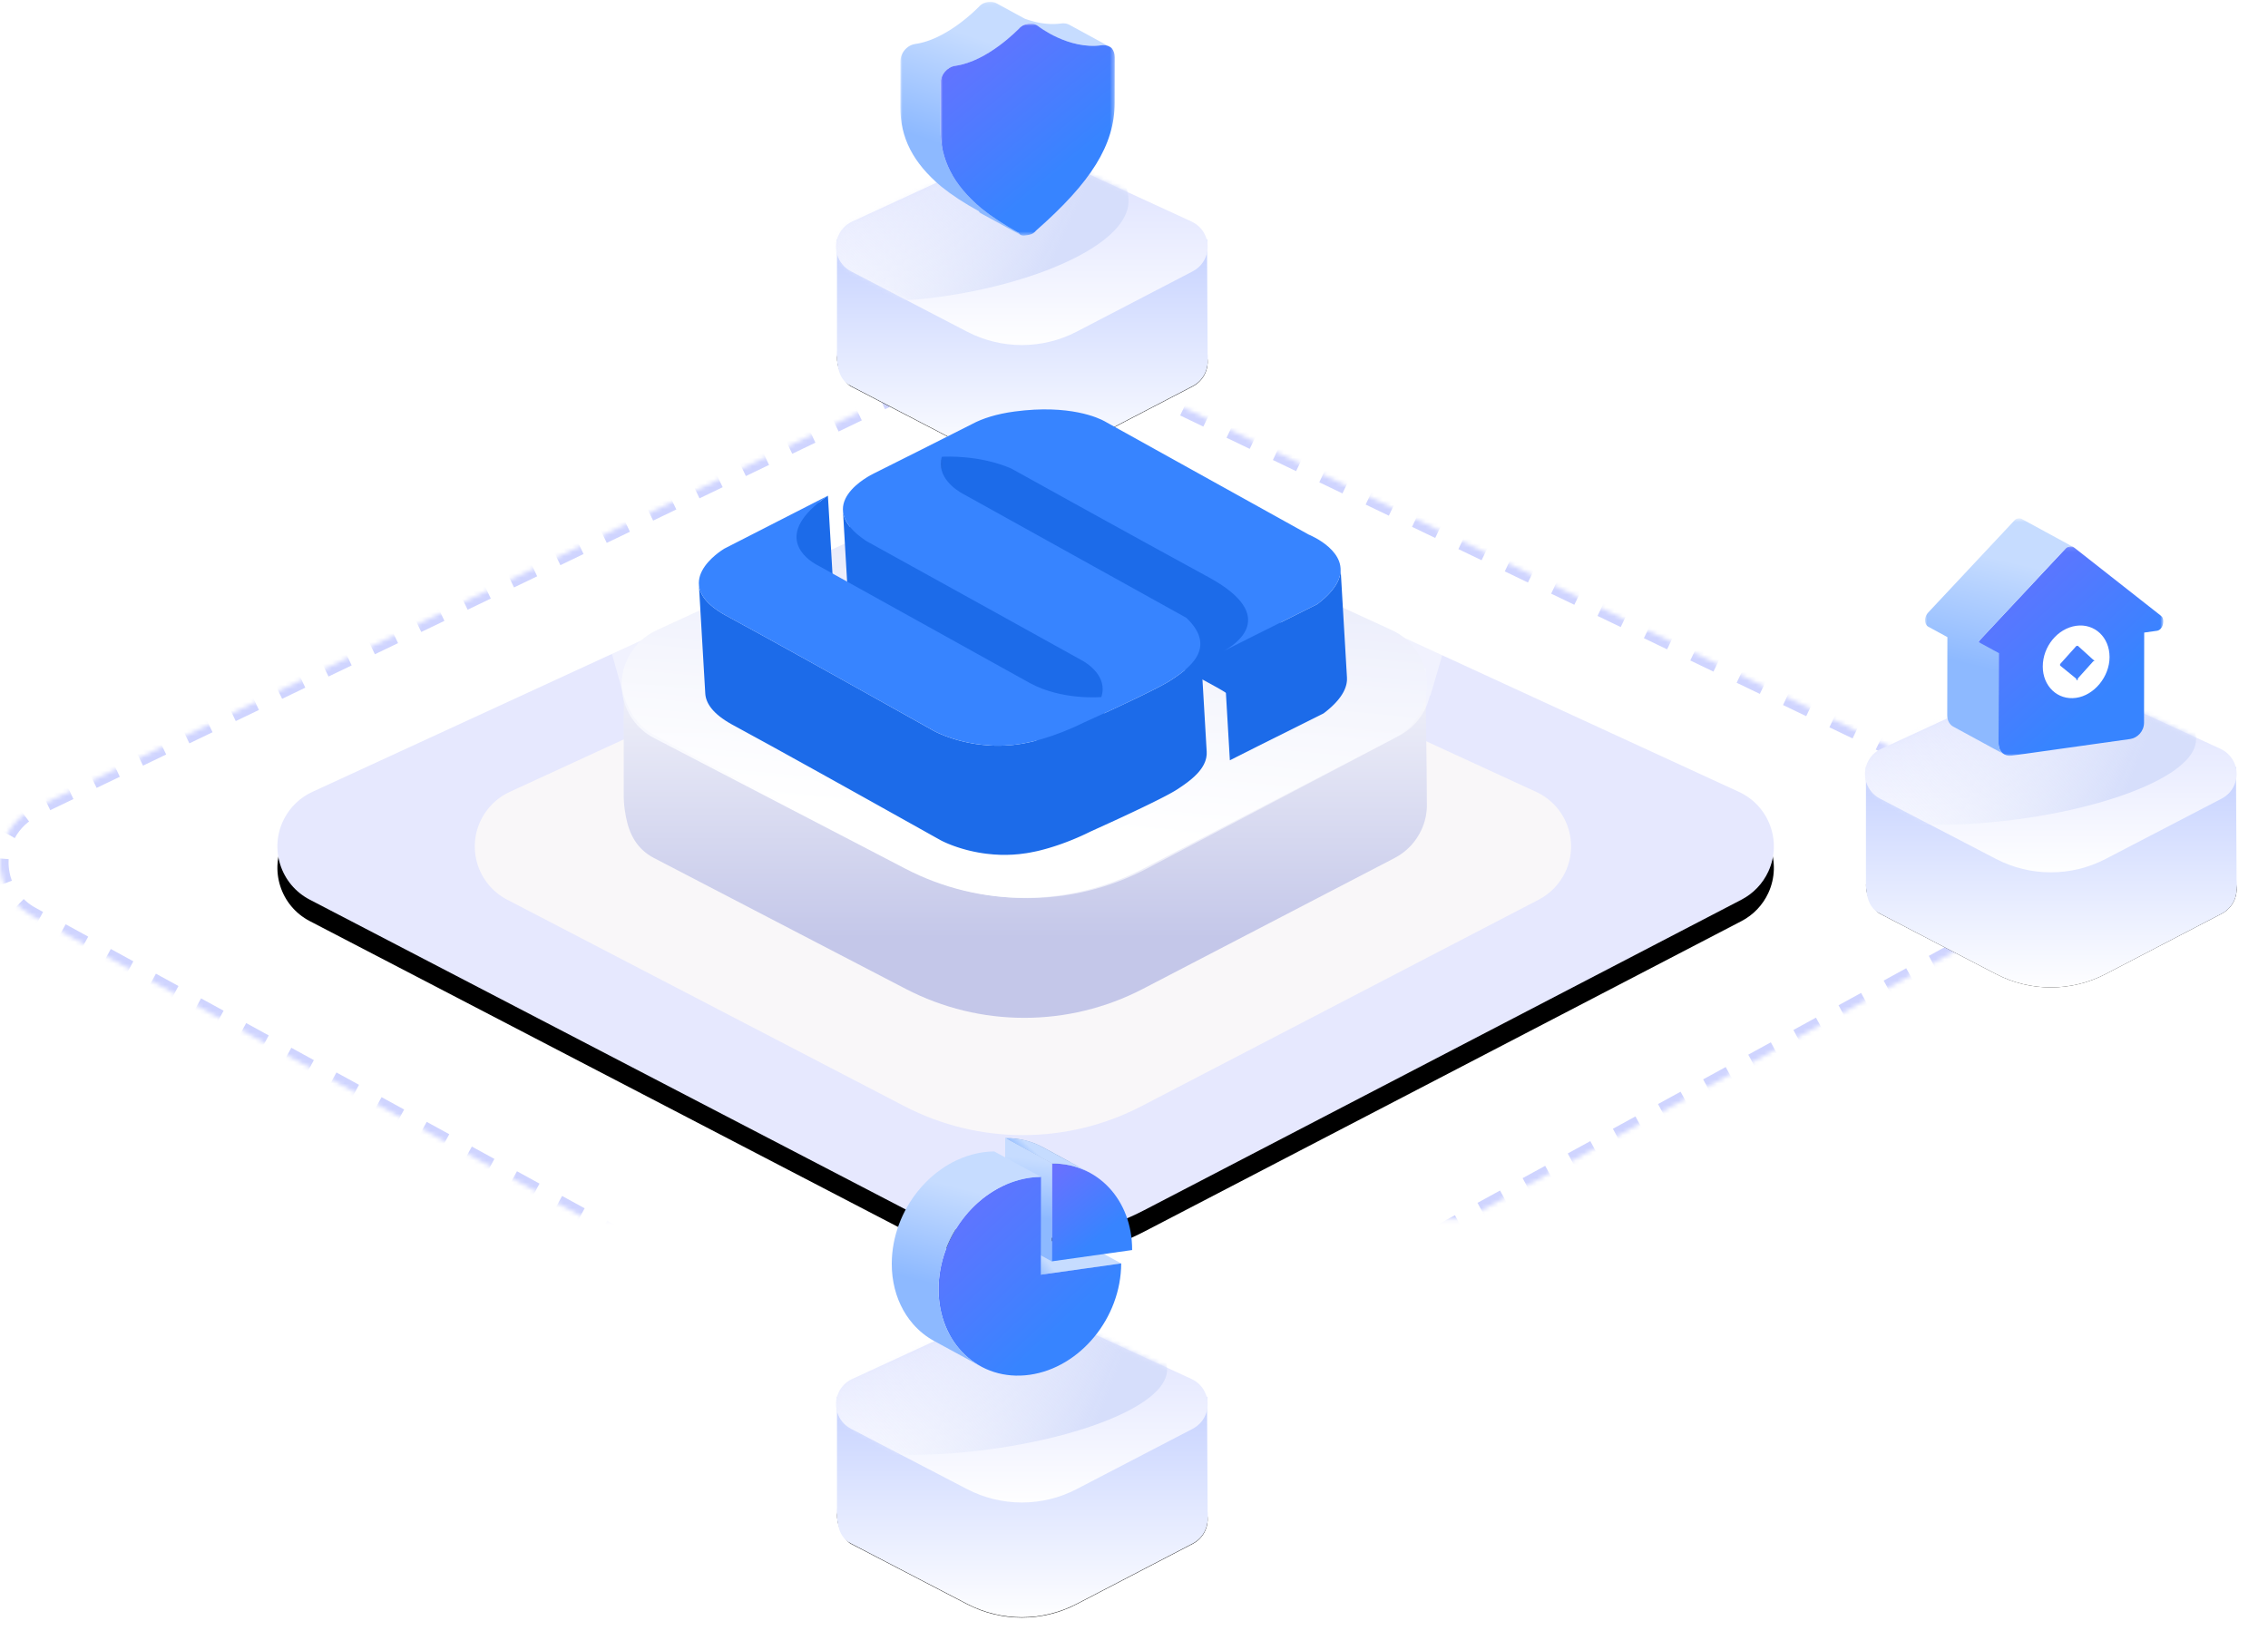 <?xml version="1.0" encoding="UTF-8"?>
<svg width="529px" height="385px" viewBox="0 0 529 385" version="1.1" xmlns="http://www.w3.org/2000/svg" xmlns:xlink="http://www.w3.org/1999/xlink">
    <title>shebaotong_img</title>
    <defs>
        <path d="M264.321,83.413 L405.598,148.475 C412.621,151.709 415.693,160.024 412.459,167.047 C411.159,169.869 408.957,172.179 406.201,173.612 L266.902,246.04 C249.552,255.061 228.895,255.061 211.545,246.04 L72.246,173.612 C65.386,170.046 62.716,161.593 66.283,154.733 C67.716,151.976 70.026,149.774 72.848,148.475 L214.126,83.413 C230.053,76.078 248.393,76.078 264.321,83.413 Z" id="path-1"></path>
        <filter x="-3.7%" y="-4.6%" width="107.4%" height="114.9%" filterUnits="objectBoundingBox" id="filter-2">
            <feOffset dx="0" dy="5" in="SourceAlpha" result="shadowOffsetOuter1"></feOffset>
            <feGaussianBlur stdDeviation="3.5" in="shadowOffsetOuter1" result="shadowBlurOuter1"></feGaussianBlur>
            <feColorMatrix values="0 0 0 0 0.761   0 0 0 0 0.789   0 0 0 0 0.937  0 0 0 1 0" type="matrix" in="shadowBlurOuter1"></feColorMatrix>
        </filter>
        <linearGradient x1="50%" y1="0%" x2="50%" y2="79.266%" id="linearGradient-3">
            <stop stop-color="#FFFFFF" offset="0%"></stop>
            <stop stop-color="#C4C7E9" offset="100%"></stop>
        </linearGradient>
        <linearGradient x1="-14.619%" y1="-47.977%" x2="73.819%" y2="60.737%" id="linearGradient-4">
            <stop stop-color="#939FEB" offset="0%"></stop>
            <stop stop-color="#FFFFFF" offset="100%"></stop>
        </linearGradient>
        <linearGradient x1="50%" y1="-14.325%" x2="50%" y2="100%" id="linearGradient-5">
            <stop stop-color="#FFFFFF" stop-opacity="0" offset="0%"></stop>
            <stop stop-color="#FFFFFF" offset="100%"></stop>
        </linearGradient>
        <path d="M265.313,53.664 L470.725,152.339 C477.694,155.687 480.63,164.051 477.282,171.021 C476.015,173.659 473.952,175.834 471.384,177.24 L268.14,288.48 C250.191,298.304 228.474,298.304 210.526,288.48 L7.281,177.24 C0.498,173.527 -1.99,165.02 1.722,158.237 C3.127,155.669 5.302,153.607 7.941,152.339 L213.352,53.664 C229.774,45.776 248.891,45.776 265.313,53.664 Z" id="path-6"></path>
        <mask id="mask-7" maskContentUnits="userSpaceOnUse" maskUnits="objectBoundingBox" x="0" y="0" width="478.666" height="248.1" fill="white">
            <use xlink:href="#path-6"></use>
        </mask>
        <path d="M54.927,28.385 L82.928,41.28 C86.169,42.773 87.587,46.61 86.094,49.852 C85.494,51.154 84.478,52.22 83.206,52.882 L56.119,66.966 C48.111,71.129 38.577,71.129 30.569,66.966 L3.482,52.882 C2.044,52.244 -0.916,47.334 0.73,44.168 C1.391,42.896 2.457,41.88 3.76,41.28 L31.76,28.385 C39.112,25 47.576,25 54.927,28.385 Z" id="path-8"></path>
        <filter x="-12.7%" y="-22.6%" width="125.5%" height="149.7%" filterUnits="objectBoundingBox" id="filter-9">
            <feOffset dx="0" dy="1" in="SourceAlpha" result="shadowOffsetOuter1"></feOffset>
            <feGaussianBlur stdDeviation="3.5" in="shadowOffsetOuter1" result="shadowBlurOuter1"></feGaussianBlur>
            <feColorMatrix values="0 0 0 0 0.761   0 0 0 0 0.789   0 0 0 0 0.937  0 0 0 1 0" type="matrix" in="shadowBlurOuter1"></feColorMatrix>
        </filter>
        <linearGradient x1="50%" y1="0%" x2="50%" y2="100%" id="linearGradient-10">
            <stop stop-color="#BDCBFF" offset="0%"></stop>
            <stop stop-color="#FFFFFF" offset="100%"></stop>
        </linearGradient>
        <linearGradient x1="50%" y1="100%" x2="50%" y2="17.844%" id="linearGradient-11">
            <stop stop-color="#FFFFFF" offset="0%"></stop>
            <stop stop-color="#E1E5FF" offset="100%"></stop>
        </linearGradient>
        <path d="M54.927,2.539 L82.928,15.434 C86.169,16.927 87.587,20.764 86.094,24.006 C85.494,25.308 84.478,26.374 83.206,27.036 L56.119,41.119 C48.111,45.283 38.577,45.283 30.569,41.119 L3.482,27.036 C0.316,25.39 -0.916,21.488 0.73,18.322 C1.391,17.05 2.457,16.034 3.76,15.434 L31.76,2.539 C39.112,-0.846 47.576,-0.846 54.927,2.539 Z" id="path-12"></path>
        <linearGradient x1="17.013%" y1="40.359%" x2="88.296%" y2="50.997%" id="linearGradient-14">
            <stop stop-color="#FFFFFF" stop-opacity="0" offset="0%"></stop>
            <stop stop-color="#D6DEFB" offset="100%"></stop>
        </linearGradient>
        <path d="M54.927,28.385 L82.928,41.28 C86.169,42.773 87.587,46.61 86.094,49.852 C85.494,51.154 84.478,52.22 83.206,52.882 L56.119,66.966 C48.111,71.129 38.577,71.129 30.569,66.966 L3.482,52.882 C2.044,52.244 -0.916,47.334 0.73,44.168 C1.391,42.896 2.457,41.88 3.76,41.28 L31.76,28.385 C39.112,25 47.576,25 54.927,28.385 Z" id="path-15"></path>
        <filter x="-12.7%" y="-22.6%" width="125.5%" height="149.7%" filterUnits="objectBoundingBox" id="filter-16">
            <feOffset dx="0" dy="1" in="SourceAlpha" result="shadowOffsetOuter1"></feOffset>
            <feGaussianBlur stdDeviation="3.5" in="shadowOffsetOuter1" result="shadowBlurOuter1"></feGaussianBlur>
            <feColorMatrix values="0 0 0 0 0.761   0 0 0 0 0.789   0 0 0 0 0.937  0 0 0 1 0" type="matrix" in="shadowBlurOuter1"></feColorMatrix>
        </filter>
        <path d="M54.927,2.539 L82.928,15.434 C86.169,16.927 87.587,20.764 86.094,24.006 C85.494,25.308 84.478,26.374 83.206,27.036 L56.119,41.119 C48.111,45.283 38.577,45.283 30.569,41.119 L3.482,27.036 C0.316,25.39 -0.916,21.488 0.73,18.322 C1.391,17.05 2.457,16.034 3.76,15.434 L31.76,2.539 C39.112,-0.846 47.576,-0.846 54.927,2.539 Z" id="path-17"></path>
        <path d="M54.927,28.385 L82.928,41.28 C86.169,42.773 87.587,46.61 86.094,49.852 C85.494,51.154 84.478,52.22 83.206,52.882 L56.119,66.966 C48.111,71.129 38.577,71.129 30.569,66.966 L3.482,52.882 C2.044,52.244 -0.916,47.334 0.73,44.168 C1.391,42.896 2.457,41.88 3.76,41.28 L31.76,28.385 C39.112,25 47.576,25 54.927,28.385 Z" id="path-19"></path>
        <filter x="-12.7%" y="-22.6%" width="125.5%" height="149.7%" filterUnits="objectBoundingBox" id="filter-20">
            <feOffset dx="0" dy="1" in="SourceAlpha" result="shadowOffsetOuter1"></feOffset>
            <feGaussianBlur stdDeviation="3.5" in="shadowOffsetOuter1" result="shadowBlurOuter1"></feGaussianBlur>
            <feColorMatrix values="0 0 0 0 0.761   0 0 0 0 0.789   0 0 0 0 0.937  0 0 0 1 0" type="matrix" in="shadowBlurOuter1"></feColorMatrix>
        </filter>
        <path d="M54.927,2.539 L82.928,15.434 C86.169,16.927 87.587,20.764 86.094,24.006 C85.494,25.308 84.478,26.374 83.206,27.036 L56.119,41.119 C48.111,45.283 38.577,45.283 30.569,41.119 L3.482,27.036 C0.316,25.39 -0.916,21.488 0.73,18.322 C1.391,17.05 2.457,16.034 3.76,15.434 L31.76,2.539 C39.112,-0.846 47.576,-0.846 54.927,2.539 Z" id="path-21"></path>
        <linearGradient x1="17.013%" y1="36.588%" x2="88.296%" y2="51.387%" id="linearGradient-23">
            <stop stop-color="#FFFFFF" stop-opacity="0" offset="0%"></stop>
            <stop stop-color="#D6DEFB" offset="100%"></stop>
        </linearGradient>
        <path d="M0.45,2.139 L1.942,27.602 C1.905,26.974 1.972,26.308 2.174,25.603 L2.174,25.603 L0.681,0.141 C0.48,0.845 0.413,1.512 0.45,2.139" id="path-24"></path>
        <path d="M0.45,2.139 L1.942,27.602 C1.905,26.974 1.972,26.308 2.174,25.603 L2.174,25.603 L0.681,0.141 C0.48,0.845 0.413,1.512 0.45,2.139" id="path-26"></path>
        <path d="M0.01,1.999 L1.502,27.462 C1.465,26.834 1.532,26.167 1.734,25.462 L1.734,25.462 L0.241,0 C0.04,0.705 -0.027,1.371 0.01,1.999" id="path-28"></path>
        <path d="M1.927,25.637 C2.819,26.133 6.465,28.369 6.673,31.944 L6.673,31.944 L5.181,6.481 C4.972,2.906 1.326,0.67 0.435,0.175 L0.435,0.175" id="path-30"></path>
        <linearGradient x1="38.201%" y1="47.207%" x2="21.15%" y2="51.108%" id="linearGradient-32">
            <stop stop-color="#C6DCFF" offset="0%"></stop>
            <stop stop-color="#8DB9FF" offset="100%"></stop>
        </linearGradient>
        <linearGradient x1="16.274%" y1="0%" x2="83.726%" y2="100%" id="linearGradient-33">
            <stop stop-color="#6871FF" offset="0%"></stop>
            <stop stop-color="#3784FF" offset="71.82%"></stop>
            <stop stop-color="#3784FF" offset="100%"></stop>
        </linearGradient>
        <path d="M0.131,0.101 L11.042,6.037 C14.26,6.001 17.257,6.769 19.867,8.189 L19.867,8.189 L8.957,2.254 C6.406,0.866 3.485,0.101 0.348,0.101 L0.348,0.101 C0.276,0.101 0.203,0.101 0.131,0.101 L0.131,0.101 Z" id="path-34"></path>
        <linearGradient x1="38.201%" y1="44.381%" x2="21.15%" y2="52.229%" id="linearGradient-36">
            <stop stop-color="#C6DCFF" offset="0%"></stop>
            <stop stop-color="#8DB9FF" offset="100%"></stop>
        </linearGradient>
        <path d="M0.131,0.101 L11.042,6.037 C14.26,6.001 17.257,6.769 19.867,8.189 L19.867,8.189 L8.957,2.254 C6.406,0.866 3.485,0.101 0.348,0.101 L0.348,0.101 C0.276,0.101 0.203,0.101 0.131,0.101" id="path-37"></path>
        <linearGradient x1="48.289%" y1="16.551%" x2="45.815%" y2="63.271%" id="linearGradient-39">
            <stop stop-color="#C6DCFF" offset="0%"></stop>
            <stop stop-color="#8DB9FF" offset="100%"></stop>
        </linearGradient>
        <linearGradient x1="7.791%" y1="0%" x2="92.209%" y2="100%" id="linearGradient-40">
            <stop stop-color="#6871FF" offset="0%"></stop>
            <stop stop-color="#3784FF" offset="71.82%"></stop>
            <stop stop-color="#3784FF" offset="100%"></stop>
        </linearGradient>
        <linearGradient x1="44.316%" y1="16.551%" x2="36.101%" y2="63.271%" id="linearGradient-41">
            <stop stop-color="#C6DCFF" offset="0%"></stop>
            <stop stop-color="#8DB9FF" offset="100%"></stop>
        </linearGradient>
        <polygon id="path-42" points="0 0.069 48.797 0.069 48.797 54.469 0 54.469"></polygon>
        <linearGradient x1="40.506%" y1="16.551%" x2="26.786%" y2="63.271%" id="linearGradient-44">
            <stop stop-color="#C6DCFF" offset="0%"></stop>
            <stop stop-color="#8DB9FF" offset="100%"></stop>
        </linearGradient>
        <polygon id="path-45" points="0 0 40.648 0 40.648 49.449 0 49.449"></polygon>
        <linearGradient x1="16.214%" y1="0%" x2="83.786%" y2="100%" id="linearGradient-47">
            <stop stop-color="#6871FF" offset="0%"></stop>
            <stop stop-color="#3784FF" offset="71.82%"></stop>
            <stop stop-color="#3784FF" offset="100%"></stop>
        </linearGradient>
        <polygon id="path-48" points="0.592 0.109 44.203 0.109 44.203 49 0.592 49"></polygon>
        <linearGradient x1="10.215%" y1="0%" x2="89.785%" y2="100%" id="linearGradient-50">
            <stop stop-color="#6871FF" offset="0%"></stop>
            <stop stop-color="#3784FF" offset="71.82%"></stop>
            <stop stop-color="#3784FF" offset="100%"></stop>
        </linearGradient>
        <polygon id="path-51" points="8.00394006e-05 0.601 34.598 0.601 34.598 55.696 8.00394006e-05 55.696"></polygon>
        <linearGradient x1="45.347%" y1="16.551%" x2="38.624%" y2="63.271%" id="linearGradient-53">
            <stop stop-color="#C6DCFF" offset="0%"></stop>
            <stop stop-color="#8DB9FF" offset="100%"></stop>
        </linearGradient>
    </defs>
    <g id="new" stroke="none" stroke-width="1" fill="none" fill-rule="evenodd">
        <g id="大中型企业" transform="translate(-1049, -1694)">
            <g id="大中型" transform="translate(0, 1573)">
                <g id="编组-27备份" transform="translate(259, 101)">
                    <g id="shebaotong_img" transform="translate(790, 20.341)">
                        <g id="编组-21" transform="translate(0, 35.911)">
                            <g id="矩形">
                                <use fill="black" fill-opacity="1" filter="url(#filter-2)" xlink:href="#path-1"></use>
                                <use fill="#E6E8FE" fill-rule="evenodd" xlink:href="#path-1"></use>
                            </g>
                            <path d="M263.694,104.906 L358.302,148.475 C365.325,151.709 368.396,160.024 365.162,167.047 C363.862,169.869 361.661,172.179 358.904,173.612 L266.275,221.774 C248.925,230.795 228.267,230.795 210.917,221.774 L118.288,173.612 C111.427,170.046 108.758,161.593 112.325,154.733 C113.758,151.976 116.068,149.774 118.89,148.475 L213.498,104.906 C229.426,97.57 247.766,97.57 263.694,104.906 Z" id="矩形" fill="#F9F7F9"></path>
                            <g id="编组-20" transform="translate(117.496, 10.997)">
                                <path d="M146.514,99.83 L165.825,108.723 L214.985,108.723 C215.239,129.45 215.35,140.222 215.318,141.038 C215.248,142.821 214.834,144.62 214.041,146.341 C212.742,149.163 210.54,151.473 207.783,152.906 L149.095,183.421 C131.745,192.442 111.087,192.442 93.737,183.421 L35.049,152.906 C31.11,150.858 29.305,147.417 28.516,143.373 C28.279,142.158 28.079,140.872 28.025,139.577 C27.998,139.296 27.985,139.011 27.985,138.723 L27.985,108.723 L77.007,108.723 L96.318,99.83 C112.246,92.495 130.586,92.495 146.514,99.83 Z" id="路径" fill="url(#linearGradient-3)"></path>
                                <path d="M110.954,65.768 L173.608,42.625 C180.861,39.946 188.913,43.654 191.592,50.907 C192.668,53.821 192.745,57.011 191.809,59.974 L171.887,123.05 C165.998,141.697 151.391,156.304 132.743,162.194 L69.667,182.116 C62.294,184.445 54.43,180.355 52.101,172.982 C51.165,170.02 51.242,166.83 52.318,163.915 L75.461,101.261 C81.537,84.812 94.505,71.844 110.954,65.768 Z" id="矩形备份-4" fill="url(#linearGradient-4)" transform="translate(121.416, 111.723) rotate(45) translate(-121.416, -111.723) "></path>
                                <path d="M245.353,15.723 L216.211,114.744 C216.165,114.901 216.083,115.039 215.976,115.152 C215.759,116.081 215.443,117.002 215.023,117.901 C213.731,120.672 211.566,122.943 208.861,124.368 L150.059,155.343 C132.557,164.563 111.634,164.563 94.132,155.343 L35.33,124.368 C32.306,122.775 30.106,120.232 28.904,117.3 C28.69,117.173 28.022,115.175 27.805,114.405 C20.759,89.399 11.491,56.505 5.1691984e-13,15.724 L245.353,15.723 Z" id="形状结合" fill="url(#linearGradient-5)" opacity="0.658"></path>
                            </g>
                            <use id="矩形" stroke="#CFD4FF" mask="url(#mask-7)" stroke-width="4" stroke-dasharray="6" xlink:href="#path-6"></use>
                            <g id="编组-20备份" transform="translate(195, 270)">
                                <g id="矩形备份-4">
                                    <use fill="black" fill-opacity="1" filter="url(#filter-9)" xlink:href="#path-8"></use>
                                    <use fill="#E6E8FE" fill-rule="evenodd" xlink:href="#path-8"></use>
                                </g>
                                <path d="M54.927,15.462 L63.84,19.566 L86.529,19.567 C86.647,38.364 86.698,47.951 86.683,48.327 C86.651,49.15 86.46,49.98 86.094,50.775 C85.494,52.078 84.478,53.144 83.206,53.805 L56.119,67.889 C48.111,72.052 38.577,72.052 30.569,67.889 L3.482,53.805 C1.664,52.86 0.831,51.271 0.467,49.405 C0.358,48.844 0.265,48.251 0.24,47.653 C0.228,47.523 0.222,47.392 0.222,47.259 L0.222,19.567 L22.847,19.566 L31.76,15.462 C39.112,12.077 47.576,12.077 54.927,15.462 Z" id="路径" fill="url(#linearGradient-10)"></path>
                                <g id="椭圆形">
                                    <mask id="mask-13" fill="white">
                                        <use xlink:href="#path-12"></use>
                                    </mask>
                                    <use id="蒙版" fill="url(#linearGradient-11)" xlink:href="#path-12"></use>
                                    <path d="M17.111,33.136 C44.725,33.136 77.223,23.731 77.223,13.201 C77.223,2.672 54.838,-5.864 27.223,-5.864 C-0.391,-5.864 -22.777,2.672 -22.777,13.201 C-22.777,23.731 -10.503,33.136 17.111,33.136 Z" fill="url(#linearGradient-14)" mask="url(#mask-13)"></path>
                                </g>
                            </g>
                            <g id="编组-20备份-4" transform="translate(435, 123)">
                                <g id="矩形备份-4">
                                    <use fill="black" fill-opacity="1" filter="url(#filter-16)" xlink:href="#path-15"></use>
                                    <use fill="#E6E8FE" fill-rule="evenodd" xlink:href="#path-15"></use>
                                </g>
                                <path d="M54.929,15.539 L63.842,19.643 L86.531,19.643 C86.648,38.441 86.699,48.028 86.685,48.404 C86.653,49.227 86.461,50.057 86.096,50.852 C85.496,52.154 84.48,53.22 83.207,53.882 L56.12,67.966 C48.113,72.129 38.578,72.129 30.571,67.966 L3.484,53.882 C1.666,52.937 0.833,51.348 0.469,49.482 C0.359,48.921 0.267,48.327 0.242,47.73 C0.23,47.6 0.223,47.469 0.223,47.336 L0.223,19.643 L22.849,19.643 L31.762,15.539 C39.113,12.154 47.578,12.154 54.929,15.539 Z" id="路径" fill="url(#linearGradient-10)"></path>
                                <g id="椭圆形">
                                    <mask id="mask-18" fill="white">
                                        <use xlink:href="#path-17"></use>
                                    </mask>
                                    <use id="蒙版" fill="url(#linearGradient-11)" xlink:href="#path-17"></use>
                                    <path d="M17.111,33.136 C44.725,33.136 77.223,23.731 77.223,13.201 C77.223,2.672 54.838,-5.864 27.223,-5.864 C-0.391,-5.864 -22.777,2.672 -22.777,13.201 C-22.777,23.731 -10.503,33.136 17.111,33.136 Z" fill="url(#linearGradient-14)" mask="url(#mask-18)"></path>
                                </g>
                            </g>
                            <g id="编组-20备份-2" transform="translate(195, 0)">
                                <g id="矩形备份-4">
                                    <use fill="black" fill-opacity="1" filter="url(#filter-20)" xlink:href="#path-19"></use>
                                    <use fill="#E6E8FE" fill-rule="evenodd" xlink:href="#path-19"></use>
                                </g>
                                <path d="M54.927,15.462 L63.84,19.566 L86.529,19.567 C86.647,38.364 86.698,47.951 86.683,48.327 C86.651,49.15 86.46,49.98 86.094,50.775 C85.494,52.078 84.478,53.144 83.206,53.805 L56.119,67.889 C48.111,72.052 38.577,72.052 30.569,67.889 L3.482,53.805 C1.664,52.86 0.831,51.271 0.467,49.405 C0.358,48.844 0.265,48.251 0.24,47.653 C0.228,47.523 0.222,47.392 0.222,47.259 L0.222,19.567 L22.847,19.566 L31.76,15.462 C39.112,12.077 47.576,12.077 54.927,15.462 Z" id="路径" fill="url(#linearGradient-10)"></path>
                                <g id="椭圆形">
                                    <mask id="mask-22" fill="white">
                                        <use xlink:href="#path-21"></use>
                                    </mask>
                                    <use id="蒙版" fill="url(#linearGradient-11)" xlink:href="#path-21"></use>
                                    <path d="M8.111,34.136 C35.725,34.136 68.223,23.042 68.223,10.623 C68.223,-1.796 45.838,-11.864 18.223,-11.864 C-9.391,-11.864 -31.777,-1.796 -31.777,10.623 C-31.777,23.042 -19.503,34.136 8.111,34.136 Z" fill="url(#linearGradient-23)" mask="url(#mask-22)"></path>
                                </g>
                            </g>
                        </g>
                        <path d="M216.876,106.922 L230.365,129.142 L273.223,151.472 L290.292,158.304 C297.431,146.926 301,141.237 301,141.237 C301,141.237 279.833,128.236 237.5,102.234 L220,102.234 L216.876,106.922 Z" id="路径-4" fill="#1C6BE9"></path>
                        <path d="M192.803,116.433 L190.193,117.063 L183.413,121.894 L180.792,135.975 L211.589,160.493 L254.665,168.464 L262.475,157.354 L199.8,117.063 C198.471,121.635 197.806,123.921 197.806,123.921 C197.806,123.921 198.243,129.693 199.117,141.237 L191.735,135.899 L192.803,116.433 Z" id="路径-5" fill="#1C6BE9"></path>
                        <g id="编组" transform="translate(163, 95.159)">
                            <g transform="translate(56, 10.917)">
                                <g>
                                    <mask id="mask-25" fill="white">
                                        <use xlink:href="#path-24"></use>
                                    </mask>
                                    <g id="Clip-4"></g>
                                    <path d="M0.682,0.141 L2.174,25.603 C2.134,25.743 2.099,25.882 2.07,26.019 L0.577,0.557 C0.607,0.42 0.642,0.281 0.682,0.141" id="Fill-3" fill="#743811" mask="url(#mask-25)"></path>
                                </g>
                                <g>
                                    <mask id="mask-27" fill="white">
                                        <use xlink:href="#path-26"></use>
                                    </mask>
                                    <g id="Clip-6"></g>
                                    <path d="M0.577,0.557 L2.069,26.019 C2.003,26.328 1.962,26.628 1.943,26.921 L0.451,1.459 C0.469,1.166 0.51,0.865 0.577,0.557" id="Fill-5" fill="#703710" mask="url(#mask-27)"></path>
                                </g>
                                <g transform="translate(0.44, 0.141)">
                                    <mask id="mask-29" fill="white">
                                        <use xlink:href="#path-28"></use>
                                    </mask>
                                    <use id="Clip-8" fill="#1C6BE9" xlink:href="#path-28"></use>
                                </g>
                            </g>
                            <g transform="translate(22.786, 11.012)" fill="#1C6BE9">
                                <path d="M1.523,43.655 C1.529,43.598 1.533,43.542 1.54,43.485 C1.557,43.354 1.58,43.221 1.607,43.087 C1.613,43.054 1.617,43.021 1.625,42.988 C1.66,42.821 1.704,42.651 1.756,42.479 C1.77,42.431 1.789,42.381 1.804,42.333 C1.845,42.208 1.888,42.082 1.937,41.955 C1.964,41.885 1.994,41.814 2.024,41.744 C2.071,41.632 2.12,41.52 2.173,41.406 C2.209,41.331 2.247,41.255 2.286,41.179 C2.34,41.07 2.399,40.961 2.461,40.852 C2.511,40.761 2.564,40.669 2.619,40.577 C2.684,40.47 2.752,40.362 2.823,40.254 C2.883,40.161 2.945,40.067 3.011,39.972 C3.079,39.873 3.153,39.772 3.228,39.672 C3.321,39.545 3.419,39.416 3.522,39.287 C3.599,39.189 3.68,39.091 3.763,38.992 C3.872,38.862 3.987,38.73 4.106,38.597 C4.211,38.48 4.316,38.362 4.428,38.243 C4.483,38.185 4.538,38.127 4.594,38.069 C4.772,37.886 4.957,37.701 5.153,37.515 C5.173,37.495 5.191,37.476 5.212,37.457 C5.428,37.252 5.658,37.045 5.896,36.837 C5.962,36.779 6.031,36.72 6.099,36.662 C6.306,36.485 6.519,36.307 6.742,36.126 C6.783,36.093 6.822,36.061 6.864,36.027 C7.127,35.818 7.403,35.606 7.688,35.392 C7.753,35.343 7.819,35.295 7.885,35.246 C8.184,35.026 8.49,34.805 8.813,34.582 L7.321,9.119 C6.997,9.343 6.69,9.565 6.392,9.785 C6.326,9.833 6.261,9.881 6.196,9.929 C5.91,10.143 5.634,10.355 5.372,10.565 C5.33,10.598 5.291,10.631 5.25,10.664 C5.123,10.766 4.996,10.868 4.875,10.969 C4.782,11.047 4.696,11.123 4.606,11.201 C4.538,11.259 4.47,11.316 4.404,11.374 C4.166,11.583 3.936,11.79 3.72,11.994 C3.699,12.014 3.681,12.033 3.66,12.052 C3.464,12.239 3.279,12.424 3.102,12.607 C3.045,12.665 2.99,12.723 2.936,12.781 C2.88,12.84 2.821,12.899 2.767,12.958 C2.712,13.018 2.666,13.076 2.613,13.135 C2.494,13.267 2.38,13.399 2.271,13.529 C2.187,13.629 2.107,13.728 2.028,13.826 C1.926,13.955 1.829,14.082 1.735,14.209 C1.694,14.265 1.646,14.322 1.607,14.377 C1.575,14.422 1.549,14.466 1.518,14.51 C1.453,14.605 1.391,14.698 1.33,14.791 C1.26,14.9 1.191,15.008 1.127,15.115 C1.072,15.207 1.019,15.298 0.968,15.389 C0.939,15.441 0.905,15.494 0.877,15.545 C0.846,15.603 0.822,15.659 0.793,15.717 C0.754,15.793 0.716,15.868 0.681,15.943 C0.627,16.057 0.578,16.17 0.531,16.282 C0.502,16.352 0.471,16.423 0.444,16.493 C0.434,16.519 0.421,16.545 0.412,16.571 C0.374,16.672 0.344,16.771 0.312,16.871 C0.296,16.919 0.278,16.968 0.263,17.017 C0.213,17.184 0.169,17.349 0.134,17.512 C0.133,17.517 0.133,17.521 0.132,17.526 C0.125,17.559 0.121,17.592 0.114,17.625 C0.088,17.759 0.065,17.892 0.048,18.022 C0.041,18.08 0.036,18.136 0.031,18.193 C0.023,18.264 0.013,18.337 0.009,18.407 C0.008,18.431 0.01,18.453 0.009,18.477 C-0.001,18.681 -0.004,18.881 0.008,19.076 L1.5,44.539 C1.489,44.344 1.492,44.143 1.502,43.939 C1.506,43.845 1.514,43.75 1.523,43.655" id="Fill-9"></path>
                                <path d="M105.317,37.812 C105.161,35.15 102.945,31.929 96.463,28.33 C96.348,28.266 96.231,28.202 96.113,28.138 C78.801,18.709 54.419,5.187 50.488,3.005 C50.286,2.893 50.137,2.81 50.048,2.761 C49.71,2.616 49.372,2.481 49.033,2.351 C48.966,2.325 48.9,2.3 48.833,2.274 C48.506,2.152 48.18,2.035 47.853,1.925 C47.832,1.917 47.81,1.909 47.789,1.902 C47.758,1.891 47.728,1.883 47.697,1.873 C47.283,1.736 46.87,1.607 46.459,1.489 C46.408,1.474 46.358,1.461 46.308,1.446 C45.899,1.331 45.493,1.223 45.09,1.125 C45.07,1.12 45.05,1.114 45.031,1.109 C44.995,1.1 44.96,1.094 44.924,1.085 C44.572,1.001 44.222,0.921 43.877,0.849 C43.85,0.843 43.823,0.839 43.796,0.833 C43.453,0.762 43.116,0.698 42.782,0.638 C42.758,0.634 42.734,0.629 42.711,0.625 C42.7,0.623 42.689,0.621 42.678,0.619 C42.356,0.562 42.039,0.512 41.726,0.465 C41.667,0.456 41.609,0.447 41.55,0.438 C41.246,0.394 40.946,0.353 40.652,0.317 C40.634,0.315 40.615,0.312 40.597,0.31 C40.565,0.306 40.536,0.303 40.504,0.299 C40.192,0.262 39.884,0.228 39.587,0.199 C39.568,0.197 39.551,0.195 39.533,0.194 C39.237,0.165 38.95,0.141 38.671,0.12 C38.65,0.118 38.629,0.116 38.608,0.114 C38.599,0.114 38.591,0.113 38.581,0.113 C38.273,0.09 37.978,0.072 37.693,0.057 C37.661,0.055 37.629,0.053 37.598,0.052 C37.32,0.038 37.056,0.027 36.802,0.02 C36.784,0.019 36.763,0.018 36.745,0.017 C36.725,0.017 36.707,0.017 36.688,0.016 C36.593,0.013 36.503,0.011 36.413,0.009 C36.358,0.008 36.301,0.007 36.247,0.006 C36.151,0.004 36.059,0.003 35.968,0.002 C35.925,0.002 35.88,0.001 35.838,0.001 C35.708,0 35.584,0 35.465,0 C35.433,0 35.405,0.001 35.374,0.001 C35.289,0.002 35.204,0.002 35.125,0.003 L35.102,0.003 C35.075,0.004 35.052,0.005 35.025,0.005 C34.939,0.007 34.855,0.008 34.777,0.01 C34.739,0.011 34.703,0.012 34.667,0.013 C34.595,0.015 34.526,0.017 34.462,0.019 C34.437,0.02 34.411,0.021 34.386,0.022 C34.304,0.025 34.228,0.028 34.161,0.031 C34.144,0.032 34.131,0.033 34.115,0.034 C34.066,0.036 34.022,0.039 33.984,0.041 C33.977,0.041 33.968,0.041 33.962,0.042 C33.937,0.043 33.915,0.045 33.896,0.046 L35.388,25.508 C35.411,25.507 35.442,25.505 35.472,25.503 C35.512,25.501 35.559,25.499 35.611,25.496 C35.626,25.495 35.638,25.495 35.654,25.494 C35.72,25.491 35.797,25.487 35.879,25.484 C35.902,25.483 35.929,25.483 35.953,25.482 C36.019,25.479 36.09,25.477 36.165,25.475 C36.197,25.474 36.23,25.473 36.265,25.472 C36.348,25.47 36.437,25.469 36.53,25.467 C36.558,25.467 36.585,25.466 36.614,25.466 C36.709,25.464 36.809,25.464 36.913,25.463 C36.927,25.463 36.94,25.463 36.954,25.463 C37.075,25.462 37.202,25.462 37.334,25.463 C37.369,25.464 37.407,25.464 37.442,25.465 C37.539,25.465 37.638,25.467 37.74,25.468 C37.794,25.469 37.85,25.471 37.905,25.472 C37.995,25.474 38.086,25.476 38.18,25.478 C38.217,25.479 38.257,25.481 38.295,25.482 C38.548,25.49 38.814,25.5 39.093,25.514 C39.122,25.516 39.152,25.518 39.181,25.519 C39.468,25.534 39.766,25.552 40.076,25.575 C40.103,25.577 40.131,25.58 40.159,25.582 C40.439,25.603 40.728,25.627 41.025,25.656 C41.043,25.658 41.061,25.659 41.079,25.661 C41.377,25.69 41.684,25.724 41.996,25.762 C42.046,25.768 42.095,25.773 42.145,25.779 C42.439,25.816 42.738,25.856 43.043,25.901 C43.101,25.909 43.16,25.918 43.219,25.927 C43.531,25.974 43.848,26.025 44.17,26.082 C44.205,26.088 44.24,26.094 44.275,26.101 C44.608,26.16 44.946,26.225 45.288,26.295 C45.316,26.301 45.342,26.306 45.369,26.312 C45.714,26.384 46.064,26.463 46.416,26.547 C46.472,26.561 46.527,26.573 46.583,26.587 C46.986,26.686 47.393,26.793 47.802,26.909 C47.851,26.923 47.901,26.937 47.951,26.951 C48.362,27.069 48.775,27.198 49.19,27.335 C49.242,27.353 49.294,27.369 49.346,27.387 C49.672,27.497 49.999,27.614 50.326,27.737 C50.392,27.762 50.458,27.788 50.524,27.813 C50.863,27.943 51.202,28.078 51.54,28.223 C51.629,28.273 51.778,28.355 51.981,28.468 C55.911,30.65 80.293,44.171 97.606,53.6 C97.724,53.665 97.841,53.728 97.956,53.792 C104.438,57.391 106.654,60.613 106.809,63.274 L105.317,37.812 Z" id="Fill-11"></path>
                                <g transform="translate(99.214, 25.905)" id="Fill-13">
                                    <path d="M29.139,26.613 C29.148,26.544 29.154,26.476 29.16,26.408 C29.164,26.366 29.17,26.323 29.172,26.281 C29.174,26.255 29.171,26.231 29.173,26.206 C29.182,26.009 29.185,25.813 29.173,25.623 L27.681,0.16 C27.692,0.351 27.69,0.547 27.68,0.744 C27.677,0.811 27.673,0.878 27.668,0.946 C27.662,1.014 27.655,1.082 27.647,1.151 C27.637,1.233 27.625,1.315 27.611,1.398 C27.6,1.468 27.588,1.537 27.574,1.607 C27.557,1.692 27.537,1.778 27.516,1.864 C27.499,1.933 27.482,2.002 27.462,2.071 C27.438,2.159 27.409,2.248 27.379,2.337 C27.357,2.406 27.336,2.475 27.311,2.545 C27.279,2.633 27.242,2.722 27.206,2.811 C27.175,2.886 27.146,2.96 27.112,3.036 C27.072,3.127 27.025,3.22 26.98,3.312 C26.943,3.387 26.909,3.461 26.87,3.536 C26.828,3.614 26.78,3.694 26.735,3.773 C26.68,3.871 26.626,3.969 26.565,4.068 C26.515,4.148 26.46,4.23 26.406,4.311 C26.341,4.41 26.278,4.509 26.208,4.608 C26.159,4.677 26.105,4.747 26.054,4.816 C25.957,4.948 25.857,5.081 25.749,5.214 C25.689,5.29 25.625,5.367 25.561,5.443 C25.452,5.573 25.338,5.703 25.22,5.834 C25.138,5.925 25.057,6.016 24.971,6.108 C24.919,6.163 24.866,6.218 24.812,6.274 C24.688,6.402 24.557,6.532 24.423,6.662 C24.377,6.707 24.333,6.751 24.286,6.797 C24.104,6.969 23.914,7.144 23.715,7.319 C23.676,7.354 23.634,7.389 23.594,7.424 C23.425,7.571 23.252,7.718 23.071,7.866 C23.019,7.909 22.967,7.952 22.914,7.995 C22.696,8.171 22.472,8.348 22.236,8.527 C15.763,11.751 10.949,14.157 7.476,15.897 C7.013,16.129 6.574,16.35 6.158,16.559 C5.949,16.663 5.747,16.764 5.55,16.863 C5.157,17.061 4.787,17.247 4.438,17.422 C4.089,17.597 3.762,17.761 3.457,17.915 C3.151,18.069 2.867,18.212 2.603,18.345 C2.471,18.412 2.344,18.476 2.222,18.537 C1.734,18.783 1.327,18.988 0.993,19.157 C0.91,19.199 0.832,19.239 0.757,19.276 C0.609,19.351 0.479,19.417 0.366,19.475 L1.858,44.937 C3.664,44.022 9.919,40.866 23.729,33.99 C23.964,33.811 24.188,33.633 24.406,33.457 C24.459,33.414 24.512,33.372 24.564,33.329 C24.614,33.288 24.667,33.246 24.716,33.204 C24.844,33.098 24.964,32.993 25.085,32.888 C25.126,32.852 25.169,32.816 25.209,32.781 C25.407,32.606 25.596,32.432 25.778,32.259 C25.825,32.214 25.87,32.169 25.916,32.124 C26.05,31.994 26.18,31.865 26.305,31.736 C26.358,31.681 26.411,31.625 26.463,31.57 C26.505,31.525 26.551,31.48 26.592,31.435 C26.636,31.388 26.671,31.343 26.713,31.296 C26.831,31.165 26.944,31.036 27.052,30.907 C27.117,30.83 27.181,30.752 27.242,30.676 C27.349,30.542 27.449,30.411 27.546,30.279 C27.582,30.23 27.624,30.181 27.659,30.132 C27.673,30.112 27.685,30.091 27.7,30.071 C27.77,29.971 27.834,29.872 27.899,29.773 C27.952,29.692 28.007,29.611 28.057,29.53 C28.119,29.431 28.173,29.332 28.229,29.233 C28.266,29.169 28.307,29.104 28.341,29.04 C28.349,29.027 28.354,29.013 28.362,28.999 C28.401,28.923 28.436,28.849 28.473,28.775 C28.518,28.682 28.565,28.589 28.605,28.498 C28.639,28.423 28.667,28.349 28.697,28.275 C28.725,28.207 28.757,28.136 28.783,28.068 C28.791,28.048 28.796,28.028 28.803,28.007 C28.828,27.938 28.85,27.869 28.872,27.8 C28.901,27.711 28.93,27.622 28.955,27.533 C28.975,27.464 28.991,27.395 29.008,27.326 C29.022,27.271 29.039,27.215 29.05,27.161 C29.057,27.13 29.06,27.101 29.066,27.07 C29.081,26.999 29.092,26.93 29.104,26.86 C29.117,26.777 29.129,26.695 29.139,26.613"></path>
                                </g>
                                <path d="M68.141,73.043 C68.022,72.98 54.564,65.509 40.873,57.925 L39.526,57.179 C31.221,52.58 22.988,48.027 17.752,45.148 C13.897,42.583 12.444,40.174 12.32,38.049 L12.32,38.049 L10.827,12.586 C10.952,14.712 12.405,17.121 16.26,19.686 C30.41,27.466 66.453,47.477 66.649,47.581 L66.649,47.581 C67.54,48.076 71.186,50.312 71.395,53.886 L72.887,79.349 C72.678,75.774 69.033,73.538 68.141,73.043 Z" id="形状结合"></path>
                            </g>
                            <g transform="translate(89, 58.417)">
                                <mask id="mask-31" fill="white">
                                    <use xlink:href="#path-30"></use>
                                </mask>
                                <g id="Clip-18"></g>
                            </g>
                            <g>
                                <path d="M118.455,79.841 L118.455,79.84 L116.963,54.378 C116.977,54.622 116.972,54.862 116.955,55.098 C116.953,55.13 116.948,55.162 116.945,55.194 C116.924,55.418 116.894,55.639 116.846,55.856 C116.846,55.858 116.845,55.859 116.845,55.861 C116.799,56.076 116.736,56.287 116.665,56.494 C116.654,56.527 116.644,56.56 116.632,56.594 C116.561,56.792 116.479,56.988 116.387,57.18 C116.368,57.221 116.348,57.261 116.327,57.302 C116.246,57.466 116.157,57.628 116.063,57.788 C116.04,57.827 116.018,57.866 115.994,57.905 C115.882,58.088 115.76,58.268 115.632,58.445 C115.579,58.519 115.522,58.59 115.466,58.663 C115.376,58.78 115.285,58.897 115.19,59.012 C115.126,59.088 115.06,59.163 114.994,59.237 C114.907,59.335 114.821,59.432 114.732,59.527 C114.548,59.722 114.359,59.914 114.163,60.099 C114.14,60.121 114.119,60.143 114.096,60.165 C113.875,60.372 113.647,60.572 113.417,60.767 C113.355,60.819 113.293,60.869 113.23,60.92 C113.029,61.086 112.828,61.247 112.625,61.402 C112.565,61.449 112.504,61.497 112.444,61.542 C112.195,61.729 111.948,61.91 111.705,62.082 C111.659,62.115 111.615,62.144 111.57,62.176 C111.36,62.323 111.153,62.465 110.952,62.601 C110.886,62.646 110.819,62.691 110.754,62.735 C110.535,62.881 110.32,63.024 110.118,63.157 C109.994,63.239 109.85,63.33 109.697,63.422 C109.654,63.448 109.61,63.475 109.565,63.502 C109.457,63.567 109.339,63.635 109.219,63.705 C109.137,63.752 109.056,63.799 108.969,63.848 C108.85,63.915 108.723,63.986 108.594,64.057 C108.504,64.107 108.416,64.156 108.321,64.207 C108.178,64.286 108.026,64.367 107.873,64.449 C107.782,64.497 107.694,64.544 107.6,64.595 C107.422,64.688 107.234,64.786 107.046,64.884 C106.965,64.926 106.889,64.966 106.807,65.008 C106.534,65.149 106.253,65.293 105.962,65.44 C105.894,65.475 105.822,65.511 105.754,65.545 C105.528,65.66 105.299,65.774 105.064,65.892 C104.945,65.951 104.82,66.012 104.698,66.073 C104.505,66.168 104.312,66.264 104.114,66.362 C103.984,66.426 103.851,66.491 103.718,66.555 C103.524,66.651 103.328,66.746 103.13,66.843 C102.994,66.909 102.857,66.975 102.719,67.041 C102.522,67.138 102.323,67.233 102.123,67.33 C101.979,67.399 101.834,67.469 101.689,67.538 C101.497,67.63 101.304,67.723 101.111,67.815 C100.957,67.889 100.802,67.962 100.648,68.036 C100.456,68.127 100.263,68.218 100.071,68.31 C99.922,68.38 99.772,68.451 99.622,68.522 C99.422,68.617 99.222,68.71 99.022,68.805 C98.879,68.872 98.736,68.939 98.593,69.006 C98.385,69.104 98.179,69.2 97.973,69.297 C97.841,69.358 97.709,69.42 97.578,69.482 C97.343,69.591 97.111,69.699 96.881,69.806 C96.782,69.852 96.683,69.898 96.586,69.944 C96.256,70.097 95.93,70.247 95.611,70.395 C93.042,71.584 90.861,72.57 89.78,73.056 C89.469,73.21 89.161,73.359 88.856,73.504 C88.786,73.538 88.716,73.571 88.647,73.603 C88.35,73.743 88.056,73.879 87.766,74.011 C87.723,74.03 87.681,74.048 87.639,74.067 C87.376,74.185 87.115,74.3 86.858,74.412 C86.799,74.437 86.739,74.463 86.68,74.489 C86.4,74.609 86.123,74.726 85.85,74.838 C85.794,74.861 85.739,74.883 85.683,74.906 C85.438,75.006 85.196,75.103 84.958,75.197 C84.916,75.214 84.873,75.231 84.832,75.247 C84.569,75.35 84.31,75.449 84.056,75.544 C83.997,75.566 83.938,75.588 83.879,75.61 C83.634,75.701 83.392,75.79 83.157,75.874 C83.146,75.878 83.134,75.882 83.123,75.887 C82.876,75.975 82.637,76.058 82.401,76.138 L82.246,76.191 C82,76.274 81.76,76.354 81.528,76.43 C81.491,76.441 81.455,76.453 81.419,76.464 C81.195,76.537 80.976,76.606 80.765,76.671 C80.744,76.677 80.723,76.684 80.702,76.69 C80.482,76.758 80.272,76.821 80.068,76.881 C80.028,76.892 79.989,76.904 79.951,76.915 C79.754,76.972 79.564,77.026 79.382,77.077 C79.35,77.086 79.319,77.095 79.286,77.103 C79.104,77.154 78.927,77.202 78.762,77.246 C78.759,77.246 78.756,77.247 78.754,77.247 C78.584,77.292 78.426,77.332 78.276,77.371 C78.251,77.376 78.226,77.383 78.201,77.389 C78.062,77.424 77.931,77.456 77.81,77.485 C77.783,77.491 77.757,77.497 77.732,77.503 C77.615,77.531 77.504,77.557 77.406,77.579 C77.393,77.581 77.382,77.584 77.368,77.587 C77.293,77.604 77.223,77.619 77.159,77.633 C77.14,77.637 77.121,77.641 77.103,77.645 C77.037,77.659 76.976,77.672 76.925,77.683 C76.923,77.683 76.921,77.683 76.919,77.684 C76.868,77.694 76.827,77.702 76.794,77.709 C76.784,77.711 76.775,77.712 76.767,77.714 C76.742,77.719 76.718,77.724 76.707,77.726 C76.37,77.799 76.035,77.864 75.701,77.925 C75.594,77.945 75.488,77.962 75.382,77.98 C75.185,78.014 74.989,78.046 74.795,78.076 C74.304,78.151 73.818,78.216 73.338,78.268 C73.245,78.278 73.154,78.285 73.062,78.294 C72.686,78.331 72.314,78.362 71.945,78.385 C71.835,78.393 71.725,78.4 71.615,78.406 C71.18,78.43 70.749,78.446 70.325,78.453 C70.265,78.454 70.206,78.453 70.146,78.453 C69.755,78.457 69.369,78.453 68.988,78.444 C68.888,78.441 68.787,78.439 68.687,78.436 C68.239,78.421 67.798,78.398 67.365,78.367 C67.296,78.361 67.228,78.355 67.159,78.35 C66.653,78.309 66.155,78.262 65.672,78.203 C65.605,78.195 65.539,78.184 65.472,78.176 C65.235,78.145 64.999,78.114 64.769,78.08 C64.661,78.064 64.556,78.046 64.449,78.029 C64.263,77.999 64.076,77.97 63.893,77.938 C63.807,77.923 63.724,77.907 63.639,77.892 C63.367,77.842 63.1,77.79 62.839,77.736 C62.752,77.719 62.665,77.701 62.58,77.683 C62.26,77.615 61.947,77.544 61.644,77.471 C61.575,77.454 61.508,77.436 61.439,77.419 C61.255,77.373 61.072,77.328 60.895,77.281 C60.802,77.256 60.713,77.231 60.622,77.206 C60.473,77.165 60.324,77.124 60.18,77.083 C60.084,77.056 59.992,77.028 59.899,77 C59.766,76.96 59.633,76.921 59.505,76.881 C59.413,76.853 59.323,76.824 59.233,76.796 C59.109,76.756 58.987,76.717 58.868,76.677 C58.791,76.652 58.716,76.626 58.641,76.601 C58.419,76.526 58.204,76.451 58.001,76.377 C57.987,76.372 57.972,76.368 57.958,76.362 C57.741,76.284 57.538,76.206 57.343,76.131 C57.29,76.11 57.238,76.09 57.187,76.07 C57.032,76.009 56.884,75.949 56.745,75.892 C56.714,75.879 56.68,75.866 56.65,75.853 C56.486,75.785 56.335,75.72 56.195,75.659 C56.161,75.643 56.13,75.63 56.097,75.615 C55.989,75.567 55.887,75.521 55.795,75.479 C55.768,75.466 55.738,75.453 55.712,75.44 C55.607,75.392 55.512,75.347 55.432,75.308 C55.414,75.299 55.401,75.292 55.385,75.285 C55.32,75.253 55.262,75.224 55.216,75.201 C55.203,75.194 55.189,75.187 55.177,75.181 C55.135,75.16 55.097,75.14 55.079,75.131 C55.078,75.131 55.062,75.123 55.032,75.107 C55.032,75.107 55.031,75.106 55.031,75.106 C55.009,75.094 54.971,75.074 54.934,75.054 C54.909,75.039 54.881,75.024 54.849,75.007 C54.819,74.99 54.783,74.971 54.747,74.951 C54.705,74.927 54.661,74.903 54.61,74.875 C54.576,74.856 54.538,74.835 54.501,74.814 C54.437,74.779 54.371,74.742 54.297,74.701 C54.256,74.678 54.211,74.653 54.168,74.629 C54.083,74.581 53.997,74.534 53.9,74.48 C53.875,74.466 53.847,74.45 53.82,74.435 C52.777,73.854 51.127,72.932 49.046,71.768 C48.766,71.611 48.478,71.45 48.182,71.285 C47.393,70.844 46.554,70.374 45.666,69.878 C45.554,69.816 45.44,69.752 45.327,69.688 C44.711,69.344 44.076,68.99 43.421,68.623 C43.328,68.572 43.233,68.518 43.139,68.466 C42.847,68.303 42.551,68.138 42.252,67.97 L42.165,67.922 C41.437,67.515 40.691,67.098 39.928,66.672 C39.783,66.591 39.636,66.509 39.49,66.428 C39.313,66.329 39.136,66.23 38.958,66.131 C38.718,65.997 38.478,65.863 38.236,65.728 C38.016,65.605 37.794,65.481 37.572,65.357 C37.419,65.272 37.266,65.187 37.112,65.101 C36.853,64.956 36.592,64.81 36.33,64.664 C36.123,64.549 35.915,64.433 35.706,64.317 C35.494,64.198 35.279,64.079 35.065,63.959 C34.886,63.859 34.707,63.759 34.526,63.659 C34.256,63.508 33.984,63.356 33.711,63.205 C33.551,63.115 33.392,63.026 33.232,62.937 C32.881,62.742 32.528,62.545 32.176,62.349 C32.105,62.309 32.035,62.27 31.964,62.231 C31.664,62.064 31.363,61.896 31.062,61.729 C30.894,61.635 30.725,61.541 30.556,61.447 C30.354,61.334 30.151,61.222 29.948,61.109 C29.69,60.965 29.431,60.821 29.173,60.677 C28.975,60.567 28.778,60.457 28.58,60.348 C28.364,60.227 28.149,60.108 27.933,59.988 C27.511,59.753 27.09,59.519 26.668,59.285 C26.649,59.274 26.629,59.263 26.609,59.252 C26.159,59.002 25.71,58.752 25.261,58.503 C18.066,54.509 11.122,50.678 6.482,48.177 C6.382,48.122 6.284,48.069 6.186,48.015 C3.965,46.781 2.453,45.542 1.481,44.331 C1.237,44.028 1.028,43.727 0.85,43.429 C0.76,43.279 0.679,43.13 0.605,42.982 C0.235,42.241 0.05,41.517 0.009,40.816 L0.009,40.816 L1.501,66.278 C1.633,68.52 3.236,71.01 7.679,73.477 C7.777,73.531 7.874,73.585 7.975,73.639 C12.614,76.141 19.558,79.971 26.754,83.966 C27.202,84.215 27.652,84.464 28.102,84.714 C28.122,84.726 28.141,84.736 28.161,84.747 C28.582,84.981 29.004,85.216 29.426,85.45 C29.561,85.526 29.697,85.601 29.833,85.677 C30.127,85.84 30.422,86.004 30.716,86.168 C30.92,86.281 31.123,86.394 31.327,86.508 C31.57,86.643 31.813,86.779 32.056,86.914 C32.207,86.997 32.358,87.081 32.509,87.165 C32.813,87.335 33.117,87.504 33.42,87.673 C33.621,87.785 33.821,87.896 34.022,88.008 C34.21,88.113 34.398,88.218 34.585,88.322 C34.858,88.474 35.129,88.625 35.401,88.776 C35.577,88.875 35.754,88.973 35.93,89.071 C36.194,89.218 36.456,89.365 36.718,89.511 C36.869,89.595 37.019,89.679 37.17,89.763 C37.388,89.885 37.605,90.006 37.823,90.127 C38.099,90.281 38.375,90.435 38.649,90.588 C38.744,90.641 38.839,90.694 38.934,90.747 C39.253,90.925 39.57,91.101 39.885,91.277 C40.006,91.345 40.126,91.413 40.247,91.479 C40.508,91.625 40.767,91.769 41.024,91.914 C41.211,92.018 41.398,92.122 41.582,92.225 C41.825,92.361 42.068,92.496 42.307,92.63 C42.401,92.682 42.494,92.734 42.587,92.787 C43.261,93.163 43.917,93.529 44.56,93.888 C44.751,93.995 44.945,94.103 45.133,94.208 C45.718,94.535 46.288,94.853 46.84,95.163 C47.731,95.661 48.579,96.135 49.375,96.58 C49.804,96.82 50.217,97.051 50.616,97.273 C50.995,97.485 51.364,97.692 51.713,97.887 C52.196,98.157 52.644,98.408 53.065,98.643 C53.129,98.678 53.193,98.714 53.256,98.749 C53.273,98.759 53.289,98.768 53.307,98.778 C53.511,98.892 53.708,99.002 53.894,99.106 C53.978,99.153 54.054,99.196 54.135,99.241 C54.239,99.298 54.345,99.358 54.443,99.413 C54.519,99.455 54.591,99.495 54.663,99.535 C54.79,99.606 54.914,99.675 55.029,99.74 C55.044,99.748 55.057,99.755 55.071,99.763 C55.217,99.844 55.353,99.92 55.478,99.99 C55.494,99.999 55.509,100.007 55.525,100.016 C55.638,100.079 55.744,100.138 55.839,100.191 C55.872,100.209 55.901,100.225 55.931,100.242 C55.998,100.279 56.062,100.315 56.119,100.346 C56.158,100.368 56.194,100.387 56.228,100.406 C56.271,100.431 56.312,100.453 56.347,100.473 C56.375,100.488 56.4,100.501 56.422,100.514 C56.437,100.521 56.459,100.534 56.471,100.54 C56.477,100.543 56.483,100.547 56.488,100.549 C56.493,100.552 56.498,100.555 56.503,100.558 C56.508,100.56 56.512,100.563 56.517,100.565 C56.519,100.566 56.52,100.567 56.522,100.568 L56.525,100.57 C56.527,100.57 56.528,100.571 56.529,100.572 C56.533,100.574 56.536,100.576 56.539,100.577 C56.543,100.579 56.546,100.581 56.549,100.582 C56.551,100.583 56.554,100.585 56.556,100.586 C56.559,100.587 56.56,100.588 56.562,100.589 C56.564,100.59 56.565,100.591 56.567,100.591 C56.568,100.592 56.569,100.592 56.57,100.593 C56.57,100.593 56.571,100.593 56.571,100.593 L56.571,100.593 C56.59,100.603 56.624,100.621 56.667,100.643 C56.682,100.65 56.695,100.656 56.712,100.665 C56.757,100.688 56.811,100.714 56.874,100.746 C56.892,100.754 56.905,100.761 56.924,100.77 C57.005,100.809 57.099,100.854 57.204,100.903 C57.232,100.915 57.26,100.929 57.289,100.942 C57.38,100.984 57.479,101.028 57.586,101.076 C57.621,101.091 57.653,101.105 57.689,101.122 C57.828,101.183 57.978,101.247 58.141,101.315 C58.172,101.328 58.207,101.342 58.239,101.355 C58.379,101.413 58.526,101.472 58.682,101.533 C58.732,101.553 58.782,101.573 58.834,101.593 C59.03,101.668 59.233,101.746 59.45,101.825 C59.465,101.83 59.48,101.835 59.494,101.84 C59.696,101.914 59.911,101.988 60.132,102.063 C60.165,102.074 60.195,102.085 60.229,102.097 C60.272,102.111 60.319,102.126 60.363,102.14 C60.481,102.179 60.601,102.218 60.724,102.257 C60.814,102.286 60.905,102.315 60.997,102.344 C61.126,102.383 61.258,102.423 61.391,102.462 C61.485,102.49 61.577,102.518 61.674,102.546 C61.816,102.586 61.962,102.627 62.11,102.667 C62.203,102.693 62.293,102.718 62.388,102.744 C62.566,102.79 62.748,102.836 62.932,102.882 C62.995,102.897 63.054,102.914 63.118,102.929 C63.124,102.931 63.131,102.932 63.137,102.934 C63.44,103.007 63.753,103.077 64.072,103.145 C64.158,103.164 64.245,103.181 64.331,103.199 C64.593,103.253 64.86,103.304 65.132,103.354 C65.188,103.364 65.241,103.376 65.299,103.386 C65.327,103.391 65.357,103.395 65.386,103.4 C65.568,103.432 65.755,103.462 65.941,103.491 C66.048,103.508 66.153,103.526 66.262,103.542 C66.491,103.577 66.726,103.608 66.962,103.638 C67.026,103.646 67.088,103.656 67.153,103.664 C67.157,103.664 67.161,103.665 67.165,103.665 C67.648,103.724 68.147,103.772 68.654,103.812 C68.698,103.816 68.739,103.822 68.784,103.825 C68.808,103.827 68.833,103.827 68.857,103.829 C69.289,103.86 69.731,103.883 70.179,103.898 C70.222,103.899 70.263,103.903 70.306,103.905 C70.363,103.907 70.424,103.905 70.482,103.906 C70.862,103.915 71.248,103.919 71.639,103.915 C71.685,103.915 71.729,103.917 71.775,103.917 C71.789,103.917 71.803,103.915 71.817,103.915 C72.241,103.909 72.672,103.892 73.107,103.869 C73.152,103.866 73.195,103.867 73.24,103.864 C73.305,103.86 73.373,103.852 73.438,103.848 C73.807,103.824 74.18,103.793 74.556,103.756 C74.622,103.749 74.687,103.747 74.754,103.74 C74.779,103.738 74.805,103.733 74.83,103.73 C75.31,103.679 75.796,103.614 76.287,103.539 C76.334,103.531 76.38,103.527 76.428,103.52 C76.577,103.496 76.727,103.468 76.877,103.442 C76.982,103.424 77.087,103.407 77.193,103.388 C77.527,103.327 77.861,103.261 78.199,103.188 C78.211,103.186 78.232,103.182 78.258,103.177 C78.268,103.175 78.276,103.173 78.288,103.171 C78.32,103.164 78.359,103.157 78.407,103.147 C78.412,103.146 78.414,103.145 78.419,103.144 C78.47,103.134 78.533,103.121 78.601,103.106 C78.616,103.103 78.63,103.1 78.645,103.097 C78.716,103.081 78.792,103.065 78.878,103.045 C78.882,103.044 78.886,103.044 78.891,103.042 C78.892,103.042 78.894,103.042 78.895,103.042 C78.996,103.019 79.111,102.993 79.232,102.964 C79.254,102.958 79.275,102.954 79.297,102.948 C79.422,102.919 79.555,102.886 79.699,102.851 C79.719,102.845 79.741,102.84 79.762,102.834 C80.063,102.759 80.403,102.67 80.779,102.566 C80.811,102.557 80.842,102.548 80.875,102.539 C81.058,102.489 81.249,102.434 81.447,102.376 C81.483,102.366 81.519,102.355 81.555,102.345 C81.762,102.284 81.975,102.22 82.198,102.152 C82.215,102.147 82.232,102.141 82.248,102.136 C82.463,102.07 82.685,101.999 82.914,101.926 C82.949,101.914 82.984,101.904 83.019,101.892 C83.253,101.817 83.493,101.736 83.74,101.653 C83.764,101.644 83.787,101.638 83.812,101.629 C83.838,101.62 83.866,101.61 83.892,101.601 C84.129,101.52 84.369,101.437 84.616,101.349 C84.626,101.345 84.636,101.341 84.646,101.338 C84.884,101.252 85.129,101.163 85.377,101.071 C85.432,101.05 85.488,101.029 85.545,101.008 C85.801,100.912 86.062,100.812 86.328,100.708 C86.366,100.693 86.405,100.678 86.443,100.663 C86.684,100.568 86.928,100.469 87.176,100.368 C87.232,100.346 87.286,100.323 87.342,100.301 C87.615,100.188 87.892,100.072 88.173,99.951 C88.232,99.926 88.291,99.9 88.35,99.874 C88.61,99.762 88.873,99.646 89.139,99.526 C89.178,99.509 89.216,99.492 89.256,99.474 C89.547,99.343 89.842,99.206 90.139,99.066 C90.209,99.033 90.278,99 90.348,98.967 C90.654,98.821 90.962,98.673 91.273,98.518 C92.353,98.032 94.534,97.047 97.103,95.857 C97.424,95.709 97.753,95.557 98.085,95.403 C98.163,95.366 98.243,95.329 98.322,95.292 C98.573,95.176 98.824,95.059 99.079,94.94 C99.197,94.885 99.317,94.829 99.435,94.773 C99.653,94.671 99.872,94.569 100.092,94.465 C100.23,94.401 100.367,94.336 100.504,94.272 C100.711,94.175 100.916,94.078 101.123,93.98 C101.263,93.914 101.403,93.848 101.543,93.782 C101.749,93.684 101.954,93.586 102.16,93.489 C102.303,93.42 102.446,93.352 102.589,93.285 C102.789,93.189 102.987,93.094 103.186,92.998 C103.33,92.93 103.473,92.861 103.616,92.792 C103.815,92.696 104.012,92.601 104.209,92.505 C104.347,92.438 104.486,92.372 104.623,92.305 C104.822,92.208 105.018,92.112 105.214,92.017 C105.344,91.953 105.476,91.888 105.606,91.825 C105.813,91.723 106.015,91.622 106.217,91.522 C106.328,91.467 106.441,91.412 106.549,91.357 C106.807,91.229 107.057,91.103 107.304,90.978 C107.352,90.954 107.403,90.929 107.451,90.905 C107.744,90.756 108.029,90.611 108.304,90.469 C108.377,90.431 108.444,90.395 108.515,90.358 C108.712,90.256 108.906,90.155 109.091,90.058 C109.187,90.007 109.275,89.959 109.367,89.91 C109.52,89.829 109.672,89.747 109.815,89.669 C109.908,89.618 109.995,89.57 110.085,89.52 C110.215,89.449 110.342,89.378 110.463,89.309 C110.549,89.261 110.629,89.214 110.71,89.167 C110.777,89.129 110.851,89.087 110.915,89.05 C110.966,89.02 111.01,88.993 111.058,88.964 C111.103,88.937 111.147,88.911 111.189,88.885 C111.342,88.792 111.486,88.702 111.611,88.62 C111.811,88.487 112.024,88.346 112.242,88.2 C112.311,88.154 112.378,88.109 112.448,88.061 C112.647,87.927 112.851,87.787 113.059,87.641 C113.106,87.608 113.151,87.578 113.198,87.544 C113.441,87.372 113.687,87.192 113.935,87.005 C113.997,86.959 114.057,86.911 114.119,86.864 C114.321,86.708 114.522,86.549 114.721,86.384 C114.765,86.348 114.809,86.316 114.852,86.28 C114.872,86.263 114.89,86.245 114.91,86.228 C115.14,86.034 115.367,85.835 115.588,85.627 C115.612,85.606 115.633,85.583 115.656,85.561 C115.851,85.376 116.04,85.185 116.224,84.989 C116.251,84.961 116.28,84.935 116.306,84.906 C116.368,84.839 116.426,84.768 116.486,84.7 C116.552,84.624 116.619,84.55 116.682,84.474 C116.778,84.36 116.869,84.242 116.959,84.124 C117.014,84.052 117.072,83.981 117.125,83.908 C117.138,83.89 117.153,83.872 117.166,83.854 C117.279,83.695 117.385,83.533 117.487,83.368 C117.511,83.329 117.532,83.289 117.555,83.249 C117.612,83.153 117.671,83.059 117.723,82.961 C117.757,82.896 117.788,82.829 117.82,82.764 C117.841,82.723 117.861,82.684 117.88,82.643 C117.96,82.474 118.035,82.303 118.1,82.129 C118.109,82.105 118.116,82.08 118.125,82.056 C118.136,82.023 118.147,81.99 118.158,81.956 C118.228,81.749 118.291,81.539 118.338,81.324 C118.338,81.322 118.339,81.32 118.339,81.318 C118.339,81.318 118.34,81.317 118.34,81.317 C118.386,81.101 118.417,80.88 118.438,80.657 C118.441,80.624 118.445,80.592 118.447,80.559 C118.449,80.536 118.453,80.514 118.454,80.49 C118.467,80.277 118.468,80.06 118.455,79.841" id="Fill-19" fill="#1C6BE9"></path>
                                <path d="M144.236,45.444 C130.426,52.32 124.171,55.476 122.366,56.391 C125.042,54.949 135.418,48.318 119.249,39.342 C119.134,39.278 119.017,39.214 118.899,39.149 C101.586,29.72 77.205,16.199 73.274,14.017 C73.072,13.904 72.923,13.822 72.834,13.772 C65.505,10.631 57.719,10.992 56.682,11.057 C55.32,15.812 60.097,18.867 61.521,19.657 C61.765,19.792 61.903,19.858 61.911,19.861 L113.709,48.618 C121.239,55.787 113.888,60.667 110.118,63.157 C107.887,64.63 100.926,67.939 95.61,70.395 C93.042,71.584 90.86,72.569 89.78,73.056 C82.653,76.594 77.004,77.669 76.707,77.725 C64.959,80.268 55.573,75.387 55.079,75.131 C55.055,75.143 39.654,66.493 25.261,58.503 C18.066,54.508 11.121,50.678 6.482,48.176 C6.382,48.122 6.284,48.069 6.186,48.015 C-7.245,40.558 5.28,32.89 5.939,32.486 L30.106,20.131 C16.806,29.337 25.258,35.013 27.452,36.231 C27.748,36.395 27.921,36.475 27.93,36.479 L77.247,63.858 C84.743,67.898 93.63,67.12 93.88,67.097 C95.47,62.244 90.497,59.182 89.435,58.592 C89.239,58.488 53.196,38.477 39.046,30.697 C26.172,22.131 40.084,15.307 40.816,14.947 C41.887,14.411 62.236,4.22 63.757,3.405 C66.177,2.108 69.466,1.053 73.653,0.494 C86.524,-1.22 93.292,2.014 94.713,2.803 C94.903,2.908 94.993,2.967 94.998,2.97 L142.256,29.206 C142.291,29.22 142.959,29.487 143.933,30.028 C147.504,32.011 154.715,37.49 144.236,45.444 Z" id="Fill-21" fill="#3784FF"></path>
                            </g>
                        </g>
                        <g id="编组" transform="translate(208, 264.659)">
                            <polygon id="Fill-1" fill="url(#linearGradient-32)" points="34.765 32.352 23.856 26.417 42.6 23.783 53.51 29.717"></polygon>
                            <path d="M37.366,6.414 C47.922,6.296 56.09,14.837 56.068,26.602 L37.324,29.237 L37.366,6.414 Z" id="Fill-2" fill="url(#linearGradient-33)"></path>
                            <g transform="translate(26.325, 0.378)">
                                <g>
                                    <mask id="mask-35" fill="white">
                                        <use xlink:href="#path-34"></use>
                                    </mask>
                                    <g id="Clip-5"></g>
                                    <path d="M8.309,1.919 C7.247,1.398 6.126,0.981 4.957,0.678 C3.424,0.282 1.808,0.083 0.131,0.102 L11.041,6.037 C12.718,6.017 14.334,6.217 15.866,6.613 C17.035,6.915 18.156,7.333 19.218,7.853 L8.309,1.919 Z" id="Fill-4" fill="#275DA0" mask="url(#mask-35)"></path>
                                </g>
                                <g>
                                    <mask id="mask-38" fill="white">
                                        <use xlink:href="#path-37"></use>
                                    </mask>
                                    <use id="Clip-7" fill="url(#linearGradient-36)" xlink:href="#path-37"></use>
                                    <path d="M19.218,7.854 L8.309,1.919 C8.527,2.026 8.744,2.138 8.957,2.255 L19.866,8.189 C19.653,8.073 19.437,7.961 19.218,7.854" id="Fill-6" fill="#265A9B" mask="url(#mask-38)"></path>
                                </g>
                            </g>
                            <g transform="translate(0, 0.378)">
                                <polygon id="Fill-8" fill="url(#linearGradient-39)" points="37.324 28.858 26.414 22.924 26.456 0.102 37.366 6.036"></polygon>
                                <path d="M32.25,9.345 C33.117,9.223 33.968,9.166 34.808,9.156 L34.765,31.973 L53.51,29.339 C53.486,42.04 43.928,53.671 32.165,55.325 C20.402,56.978 10.886,48.026 10.91,35.326 C10.933,22.63 20.487,10.998 32.25,9.345" id="Fill-10" fill="url(#linearGradient-40)"></path>
                                <g transform="translate(0, 2.872)" fill="url(#linearGradient-41)" id="Fill-12">
                                    <path d="M23.898,0.349 C23.059,0.359 22.208,0.417 21.341,0.538 C20.948,0.594 20.559,0.664 20.171,0.741 C20.097,0.756 20.022,0.771 19.948,0.786 C19.565,0.866 19.184,0.957 18.807,1.058 C18.767,1.069 18.727,1.08 18.688,1.092 C18.297,1.198 17.909,1.316 17.525,1.445 L17.508,1.451 C17.101,1.588 16.699,1.737 16.3,1.898 L16.266,1.912 C15.878,2.069 15.493,2.233 15.114,2.411 C13.913,2.975 12.756,3.645 11.655,4.406 C11.601,4.444 11.55,4.486 11.497,4.523 C11.131,4.781 10.769,5.046 10.416,5.323 C10.384,5.348 10.351,5.372 10.319,5.397 C9.939,5.699 9.569,6.014 9.206,6.338 C9.164,6.374 9.12,6.407 9.079,6.444 C9.022,6.496 8.969,6.552 8.912,6.604 C8.65,6.844 8.392,7.09 8.139,7.341 C8.057,7.422 7.974,7.502 7.893,7.584 C7.571,7.912 7.256,8.247 6.95,8.592 C6.936,8.608 6.921,8.623 6.906,8.639 C6.859,8.692 6.816,8.75 6.769,8.803 C6.523,9.086 6.283,9.373 6.049,9.667 C5.961,9.776 5.875,9.887 5.788,9.998 C5.56,10.291 5.339,10.59 5.122,10.893 C5.079,10.953 5.032,11.011 4.989,11.072 C4.976,11.091 4.964,11.11 4.951,11.129 C4.674,11.527 4.408,11.933 4.151,12.345 C4.088,12.447 4.027,12.55 3.965,12.652 C3.76,12.991 3.562,13.336 3.371,13.684 C3.333,13.752 3.291,13.818 3.254,13.886 C3.226,13.938 3.201,13.991 3.173,14.043 C3.111,14.161 3.05,14.28 2.99,14.399 C2.886,14.603 2.784,14.807 2.685,15.013 C2.624,15.139 2.565,15.264 2.506,15.391 C2.41,15.599 2.317,15.808 2.226,16.018 C2.173,16.141 2.118,16.264 2.067,16.388 C1.97,16.621 1.878,16.857 1.787,17.094 C1.748,17.195 1.707,17.295 1.669,17.396 C1.66,17.421 1.65,17.445 1.641,17.47 C1.579,17.64 1.523,17.813 1.464,17.985 C1.406,18.154 1.344,18.322 1.289,18.493 C1.226,18.69 1.169,18.89 1.109,19.088 C1.058,19.259 1.005,19.428 0.957,19.6 C0.901,19.804 0.852,20.01 0.8,20.215 C0.757,20.384 0.712,20.553 0.672,20.723 C0.624,20.932 0.583,21.144 0.54,21.355 C0.505,21.524 0.467,21.692 0.436,21.861 C0.395,22.078 0.363,22.297 0.329,22.515 C0.302,22.68 0.272,22.845 0.249,23.011 C0.216,23.243 0.193,23.477 0.167,23.71 C0.149,23.864 0.128,24.017 0.113,24.171 C0.089,24.432 0.074,24.695 0.056,24.958 C0.049,25.086 0.036,25.213 0.03,25.342 C0.011,25.733 0,26.126 -3.91249939e-05,26.52 C-0.007,30.61 0.974,34.311 2.702,37.395 C3.134,38.166 3.613,38.898 4.134,39.588 C4.395,39.933 4.666,40.267 4.948,40.591 C6.356,42.209 8.019,43.551 9.879,44.563 L20.789,50.498 C14.837,47.26 10.895,40.635 10.909,32.454 C10.91,32.061 10.92,31.668 10.94,31.276 C10.945,31.145 10.959,31.014 10.967,30.884 C10.984,30.624 10.998,30.364 11.023,30.106 C11.038,29.948 11.06,29.792 11.077,29.634 C11.103,29.404 11.126,29.174 11.158,28.945 C11.182,28.779 11.212,28.614 11.239,28.448 C11.273,28.231 11.305,28.012 11.345,27.796 C11.377,27.624 11.415,27.455 11.45,27.285 C11.493,27.076 11.534,26.866 11.582,26.659 C11.622,26.486 11.668,26.316 11.711,26.144 C11.762,25.941 11.811,25.737 11.867,25.535 C11.915,25.362 11.969,25.19 12.02,25.019 C12.079,24.822 12.136,24.624 12.199,24.428 C12.255,24.255 12.317,24.084 12.376,23.912 C12.443,23.719 12.507,23.524 12.579,23.333 C12.617,23.229 12.658,23.128 12.698,23.026 C12.788,22.791 12.88,22.556 12.977,22.323 C13.028,22.199 13.082,22.076 13.136,21.953 C13.227,21.743 13.319,21.534 13.416,21.325 C13.474,21.2 13.534,21.073 13.594,20.947 C13.693,20.741 13.796,20.538 13.899,20.334 C13.96,20.215 14.02,20.096 14.083,19.978 C14.147,19.857 14.215,19.738 14.28,19.619 C14.472,19.27 14.67,18.926 14.875,18.587 C14.937,18.485 14.997,18.382 15.061,18.28 C15.318,17.868 15.584,17.461 15.861,17.064 C15.916,16.984 15.975,16.907 16.032,16.828 C16.249,16.525 16.47,16.226 16.698,15.932 C16.784,15.821 16.871,15.711 16.958,15.601 C17.193,15.308 17.434,15.019 17.68,14.737 C17.74,14.668 17.798,14.596 17.859,14.527 C18.165,14.182 18.48,13.847 18.802,13.519 C18.883,13.437 18.966,13.357 19.049,13.275 C19.302,13.024 19.56,12.778 19.822,12.539 C19.919,12.449 20.016,12.36 20.115,12.272 C20.479,11.949 20.849,11.633 21.228,11.332 C21.261,11.307 21.295,11.283 21.327,11.257 C21.68,10.98 22.041,10.715 22.406,10.458 C23.138,9.944 23.895,9.47 24.673,9.04 L24.704,9.023 C25.475,8.599 26.267,8.219 27.077,7.886 C27.095,7.879 27.114,7.872 27.132,7.864 C27.917,7.545 28.719,7.271 29.535,7.044 C29.585,7.03 29.635,7.015 29.685,7.001 C30.067,6.898 30.452,6.806 30.84,6.724 C30.912,6.709 30.984,6.695 31.056,6.681 C31.452,6.601 31.849,6.529 32.25,6.473 C33.117,6.351 33.968,6.294 34.808,6.283 L23.898,0.349 Z"></path>
                                </g>
                            </g>
                        </g>
                        <g id="编组" transform="translate(210, 0)">
                            <g>
                                <mask id="mask-43" fill="white">
                                    <use xlink:href="#path-42"></use>
                                </mask>
                                <g id="Clip-2"></g>
                                <path d="M46.911,10.218 C47.067,10.197 47.219,10.19 47.369,10.19 C47.4,10.19 47.432,10.189 47.463,10.19 C47.607,10.194 47.749,10.207 47.888,10.231 C47.912,10.235 47.935,10.241 47.958,10.245 C48.084,10.27 48.207,10.302 48.326,10.341 C48.347,10.348 48.369,10.354 48.389,10.361 C48.531,10.412 48.667,10.471 48.797,10.542 L39.438,5.451 C39.404,5.432 39.369,5.414 39.334,5.397 C39.236,5.349 39.135,5.308 39.031,5.27 C39.01,5.263 38.989,5.257 38.968,5.25 C38.906,5.23 38.844,5.208 38.78,5.191 C38.721,5.176 38.66,5.166 38.6,5.154 C38.576,5.15 38.553,5.144 38.529,5.14 C38.391,5.116 38.249,5.103 38.104,5.099 C38.074,5.099 38.042,5.099 38.011,5.099 C37.861,5.099 37.708,5.106 37.553,5.128 C37.266,5.168 36.979,5.198 36.693,5.221 C36.598,5.228 36.503,5.23 36.408,5.235 C36.218,5.247 36.029,5.258 35.841,5.262 C35.726,5.265 35.613,5.261 35.499,5.261 C35.331,5.26 35.163,5.261 34.996,5.256 C34.875,5.251 34.755,5.242 34.635,5.235 C34.477,5.226 34.319,5.218 34.163,5.205 C34.039,5.194 33.917,5.179 33.795,5.165 C33.644,5.149 33.491,5.133 33.341,5.113 C33.217,5.096 33.096,5.076 32.973,5.057 C32.827,5.034 32.68,5.011 32.535,4.985 C32.412,4.963 32.291,4.938 32.17,4.913 C32.028,4.885 31.886,4.856 31.746,4.825 C31.625,4.798 31.505,4.768 31.385,4.738 C31.243,4.704 31.1,4.669 30.96,4.631 C30.874,4.608 30.789,4.584 30.705,4.561 C30.549,4.517 30.394,4.472 30.241,4.425 C30.159,4.4 30.076,4.375 29.995,4.349 C29.83,4.296 29.667,4.242 29.506,4.187 C29.443,4.165 29.38,4.144 29.318,4.123 C29.207,4.084 29.101,4.043 28.992,4.002 L22.377,0.404 C22.346,0.387 22.314,0.37 22.282,0.355 C22.188,0.309 22.092,0.27 21.995,0.236 C21.974,0.228 21.954,0.223 21.933,0.216 C21.877,0.198 21.822,0.178 21.765,0.163 C21.71,0.149 21.654,0.14 21.599,0.128 C21.578,0.124 21.557,0.119 21.536,0.115 C21.411,0.094 21.285,0.08 21.157,0.074 C21.13,0.073 21.103,0.072 21.075,0.071 C20.944,0.068 20.813,0.069 20.68,0.081 C20.601,0.089 20.524,0.098 20.45,0.108 C20.287,0.132 20.126,0.169 19.966,0.215 C19.943,0.221 19.92,0.227 19.897,0.234 C19.746,0.28 19.597,0.337 19.451,0.404 C19.437,0.41 19.422,0.413 19.408,0.42 C19.395,0.426 19.384,0.435 19.371,0.442 C19.226,0.512 19.084,0.592 18.949,0.684 C18.941,0.69 18.931,0.693 18.923,0.699 C18.903,0.713 18.884,0.731 18.864,0.746 C18.793,0.798 18.723,0.852 18.655,0.911 C18.637,0.926 18.617,0.939 18.6,0.955 C18.584,0.969 18.57,0.986 18.554,1 C18.506,1.046 18.459,1.094 18.413,1.143 C18.391,1.166 18.367,1.187 18.345,1.211 C18.321,1.239 18.296,1.267 18.272,1.297 C18.272,1.297 18.271,1.297 18.271,1.297 C18.27,1.299 18.264,1.304 18.262,1.306 C18.254,1.313 18.244,1.322 18.226,1.338 C18.225,1.34 18.225,1.34 18.223,1.342 C18.212,1.352 18.196,1.367 18.183,1.381 C18.157,1.406 18.125,1.437 18.088,1.474 C18.074,1.486 18.064,1.497 18.049,1.511 C18.01,1.549 17.964,1.593 17.916,1.641 C17.895,1.661 17.872,1.683 17.849,1.705 C17.811,1.742 17.773,1.779 17.73,1.82 C17.707,1.842 17.681,1.867 17.656,1.89 C17.613,1.931 17.569,1.974 17.521,2.019 C17.492,2.046 17.46,2.076 17.429,2.105 C17.382,2.149 17.334,2.195 17.282,2.242 C17.248,2.274 17.211,2.308 17.174,2.342 C17.121,2.391 17.068,2.44 17.011,2.492 C16.973,2.527 16.933,2.563 16.893,2.599 C16.84,2.647 16.785,2.697 16.73,2.746 C16.662,2.807 16.591,2.871 16.518,2.934 C16.468,2.979 16.417,3.024 16.364,3.07 C16.286,3.139 16.203,3.21 16.12,3.282 C16.068,3.326 16.018,3.37 15.964,3.416 C15.862,3.504 15.755,3.594 15.647,3.684 C15.609,3.716 15.574,3.746 15.535,3.778 C15.387,3.901 15.233,4.027 15.075,4.155 C15.037,4.185 14.997,4.217 14.959,4.248 C14.837,4.346 14.713,4.444 14.586,4.543 C14.526,4.59 14.463,4.638 14.403,4.685 C14.292,4.77 14.18,4.856 14.066,4.942 C13.997,4.994 13.927,5.047 13.857,5.099 C13.746,5.181 13.634,5.264 13.521,5.347 C13.445,5.402 13.368,5.457 13.291,5.512 C13.178,5.594 13.063,5.675 12.947,5.756 C12.877,5.805 12.808,5.853 12.737,5.902 C12.464,6.09 12.183,6.277 11.896,6.463 C11.844,6.497 11.792,6.53 11.739,6.563 C11.439,6.754 11.134,6.944 10.821,7.129 C10.801,7.141 10.78,7.152 10.761,7.164 C10.455,7.344 10.142,7.518 9.825,7.688 C9.78,7.713 9.735,7.739 9.689,7.763 C9.37,7.932 9.046,8.094 8.718,8.251 C8.63,8.293 8.542,8.335 8.453,8.376 C8.357,8.42 8.26,8.464 8.163,8.508 C8.045,8.56 7.926,8.611 7.807,8.662 C7.71,8.703 7.612,8.744 7.514,8.784 C7.393,8.834 7.272,8.881 7.15,8.928 C7.052,8.966 6.953,9.004 6.855,9.04 C6.731,9.086 6.607,9.129 6.482,9.172 C6.384,9.206 6.287,9.24 6.188,9.272 C6.06,9.314 5.931,9.353 5.802,9.392 C5.707,9.422 5.61,9.451 5.514,9.479 C5.378,9.517 5.242,9.552 5.106,9.587 C5.015,9.61 4.925,9.635 4.834,9.657 C4.684,9.692 4.532,9.724 4.381,9.755 C4.303,9.771 4.226,9.79 4.149,9.804 C3.92,9.848 3.69,9.887 3.46,9.919 C3.3,9.942 3.142,9.979 2.988,10.023 C2.951,10.034 2.914,10.045 2.878,10.056 C2.726,10.105 2.577,10.161 2.432,10.228 C2.43,10.229 2.427,10.23 2.424,10.231 C2.325,10.278 2.227,10.329 2.132,10.384 C2.126,10.388 2.121,10.391 2.116,10.394 C2.026,10.447 1.938,10.502 1.853,10.56 C1.85,10.563 1.848,10.565 1.845,10.567 C1.714,10.658 1.59,10.758 1.471,10.863 C1.457,10.875 1.442,10.884 1.429,10.896 C1.411,10.911 1.397,10.93 1.38,10.946 C1.292,11.027 1.209,11.111 1.128,11.2 C1.113,11.217 1.095,11.232 1.079,11.25 C1.073,11.256 1.068,11.263 1.063,11.27 C0.967,11.38 0.877,11.495 0.792,11.614 C0.787,11.621 0.78,11.628 0.775,11.636 C0.762,11.654 0.752,11.675 0.739,11.694 C0.669,11.797 0.603,11.903 0.543,12.012 C0.531,12.033 0.516,12.052 0.505,12.073 C0.498,12.086 0.493,12.101 0.486,12.114 C0.406,12.267 0.335,12.424 0.274,12.586 C0.27,12.597 0.264,12.606 0.26,12.617 C0.243,12.664 0.23,12.713 0.214,12.76 C0.199,12.807 0.183,12.853 0.169,12.9 C0.15,12.968 0.135,13.036 0.119,13.105 C0.109,13.15 0.097,13.194 0.088,13.24 C0.074,13.316 0.064,13.393 0.054,13.47 C0.049,13.509 0.042,13.547 0.038,13.586 C0.027,13.703 0.02,13.82 0.02,13.937 L-0,24.636 C-0.013,31.762 2.917,37.619 9.589,43.209 C11.999,45.153 14.885,47.042 18.286,48.912 C18.398,49.138 18.544,49.285 18.713,49.377 L28.072,54.469 C28.029,54.445 27.989,54.419 27.949,54.388 C27.831,54.298 27.728,54.173 27.645,54.003 L27.644,54.003 C24.243,52.133 21.357,50.244 18.947,48.3 C12.275,42.71 9.345,36.853 9.359,29.727 L9.378,19.028 C9.378,18.91 9.385,18.793 9.396,18.677 C9.4,18.638 9.408,18.599 9.412,18.56 C9.422,18.483 9.432,18.407 9.447,18.331 C9.456,18.285 9.467,18.24 9.478,18.195 C9.493,18.127 9.509,18.058 9.528,17.991 C9.541,17.944 9.558,17.897 9.573,17.851 C9.592,17.792 9.611,17.734 9.633,17.677 C9.693,17.515 9.765,17.358 9.845,17.205 C9.863,17.17 9.882,17.137 9.901,17.103 C9.962,16.994 10.027,16.888 10.097,16.784 C10.115,16.758 10.132,16.731 10.15,16.704 C10.235,16.586 10.325,16.471 10.421,16.361 C10.442,16.337 10.465,16.314 10.487,16.29 C10.567,16.202 10.651,16.118 10.738,16.037 C10.768,16.009 10.798,15.981 10.829,15.954 C10.949,15.849 11.073,15.749 11.203,15.658 C11.291,15.597 11.382,15.539 11.474,15.485 C11.48,15.482 11.485,15.478 11.49,15.475 C11.588,15.419 11.689,15.367 11.791,15.319 C11.935,15.251 12.084,15.196 12.236,15.147 C12.273,15.136 12.309,15.125 12.346,15.114 C12.501,15.07 12.658,15.032 12.819,15.01 C13.049,14.977 13.278,14.939 13.508,14.895 C13.585,14.88 13.662,14.862 13.739,14.846 C13.891,14.814 14.042,14.784 14.193,14.748 C14.284,14.726 14.374,14.701 14.464,14.678 C14.601,14.643 14.737,14.608 14.873,14.57 C14.969,14.542 15.065,14.512 15.161,14.483 C15.289,14.444 15.418,14.406 15.546,14.364 C15.645,14.332 15.742,14.297 15.84,14.263 C15.965,14.22 16.09,14.177 16.214,14.131 C16.312,14.095 16.41,14.057 16.508,14.02 C16.63,13.972 16.751,13.925 16.872,13.875 C16.97,13.835 17.068,13.794 17.165,13.753 C17.284,13.702 17.403,13.651 17.521,13.598 C17.619,13.555 17.716,13.511 17.812,13.467 C17.866,13.441 17.922,13.418 17.976,13.392 C18.01,13.376 18.042,13.358 18.076,13.342 C18.404,13.185 18.729,13.023 19.047,12.854 C19.093,12.829 19.138,12.804 19.183,12.78 C19.501,12.609 19.814,12.434 20.12,12.254 C20.139,12.243 20.159,12.232 20.179,12.22 C20.492,12.035 20.797,11.845 21.098,11.654 C21.15,11.621 21.203,11.587 21.255,11.554 C21.542,11.368 21.822,11.181 22.095,10.993 C22.116,10.978 22.139,10.964 22.16,10.949 C22.21,10.915 22.258,10.88 22.307,10.845 C22.422,10.765 22.536,10.685 22.648,10.604 C22.726,10.549 22.804,10.492 22.881,10.436 C22.993,10.355 23.104,10.273 23.213,10.192 C23.284,10.138 23.356,10.085 23.426,10.032 C23.54,9.946 23.65,9.862 23.759,9.777 C23.821,9.729 23.884,9.682 23.944,9.635 C24.072,9.534 24.195,9.436 24.318,9.338 C24.356,9.307 24.396,9.276 24.433,9.246 C24.592,9.118 24.745,8.992 24.894,8.868 C24.931,8.837 24.966,8.807 25.004,8.776 C25.113,8.685 25.221,8.594 25.324,8.506 C25.375,8.462 25.423,8.421 25.472,8.378 C25.559,8.304 25.644,8.23 25.726,8.158 C25.776,8.115 25.823,8.073 25.871,8.03 C25.946,7.963 26.021,7.897 26.092,7.833 C26.113,7.815 26.137,7.794 26.157,7.776 C26.188,7.748 26.216,7.722 26.246,7.695 C26.289,7.656 26.332,7.617 26.373,7.58 C26.427,7.53 26.478,7.483 26.529,7.437 C26.567,7.401 26.606,7.365 26.643,7.331 C26.694,7.284 26.742,7.239 26.789,7.195 C26.819,7.167 26.849,7.138 26.877,7.112 C26.927,7.064 26.973,7.02 27.019,6.977 C27.042,6.955 27.066,6.932 27.088,6.911 C27.126,6.875 27.158,6.843 27.192,6.811 C27.328,6.679 27.436,6.573 27.51,6.501 C27.52,6.492 27.527,6.485 27.536,6.476 C27.555,6.458 27.572,6.442 27.585,6.429 C27.602,6.413 27.612,6.404 27.62,6.398 C27.622,6.395 27.629,6.389 27.631,6.387 C27.675,6.334 27.724,6.284 27.771,6.234 C27.817,6.185 27.864,6.136 27.913,6.091 C27.946,6.061 27.979,6.031 28.013,6.002 C28.081,5.943 28.151,5.889 28.222,5.837 C28.251,5.816 28.279,5.794 28.307,5.775 C28.443,5.683 28.584,5.603 28.729,5.533 C28.756,5.519 28.783,5.507 28.81,5.495 C28.956,5.428 29.104,5.371 29.256,5.325 C29.279,5.317 29.302,5.312 29.325,5.305 C29.485,5.26 29.646,5.223 29.808,5.199 C29.883,5.189 29.96,5.18 30.039,5.172 C30.171,5.16 30.302,5.158 30.433,5.162 C30.461,5.163 30.488,5.163 30.516,5.165 C30.54,5.166 30.563,5.171 30.587,5.172 L34.95,7.546 C35.113,7.635 35.284,7.725 35.46,7.816 C35.516,7.845 35.576,7.874 35.634,7.904 C35.733,7.955 35.831,8.005 35.934,8.055 C35.958,8.067 35.983,8.079 36.008,8.091 C36.069,8.121 36.132,8.151 36.195,8.181 C36.32,8.241 36.446,8.3 36.575,8.359 C36.645,8.391 36.716,8.423 36.788,8.456 C36.92,8.515 37.054,8.573 37.19,8.632 C37.258,8.661 37.326,8.69 37.396,8.719 C37.565,8.79 37.738,8.86 37.913,8.928 C37.951,8.944 37.988,8.959 38.026,8.974 C38.238,9.056 38.456,9.136 38.676,9.213 C38.738,9.235 38.801,9.256 38.862,9.277 C39.025,9.332 39.188,9.387 39.354,9.44 C39.435,9.466 39.516,9.49 39.598,9.515 C39.752,9.562 39.907,9.608 40.064,9.652 C40.148,9.676 40.233,9.699 40.318,9.722 C40.368,9.735 40.416,9.75 40.467,9.763 C40.559,9.787 40.653,9.807 40.745,9.83 C40.864,9.859 40.983,9.888 41.103,9.915 C41.244,9.947 41.387,9.976 41.529,10.005 C41.65,10.029 41.771,10.054 41.893,10.076 C42.039,10.103 42.185,10.125 42.332,10.148 C42.455,10.167 42.576,10.187 42.7,10.204 C42.85,10.225 43.002,10.24 43.155,10.257 C43.276,10.27 43.398,10.285 43.52,10.295 C43.678,10.309 43.837,10.317 43.996,10.326 C44.116,10.333 44.234,10.342 44.354,10.347 C44.521,10.352 44.69,10.351 44.859,10.351 C44.972,10.352 45.085,10.355 45.199,10.353 C45.387,10.349 45.577,10.338 45.765,10.326 C45.861,10.321 45.956,10.319 46.052,10.312 C46.337,10.289 46.624,10.259 46.911,10.218" id="Fill-1" fill="url(#linearGradient-44)" mask="url(#mask-43)"></path>
                            </g>
                            <g transform="translate(9.359, 5.158)">
                                <mask id="mask-46" fill="white">
                                    <use xlink:href="#path-45"></use>
                                </mask>
                                <g id="Clip-4"></g>
                                <path d="M37.553,5.06 C38.473,4.931 39.314,5.194 39.932,5.724 C40.382,6.267 40.649,7.002 40.648,7.847 L40.628,18.497 C40.61,28.357 35.114,37.016 22.306,48.28 C21.573,49.172 20.843,49.274 20.112,49.377 C19.381,49.48 18.65,49.583 18.286,48.845 C14.885,46.975 11.999,45.086 9.588,43.141 C2.916,37.552 -0.014,31.695 0,24.569 L0.02,13.87 C0.023,11.925 1.582,10.116 3.46,9.852 C11.064,8.783 18.108,1.341 18.272,1.229 C18.838,0.54 19.641,0.161 20.449,0.04 C20.524,0.031 20.601,0.022 20.68,0.013 C21.429,-0.051 22.168,0.115 22.768,0.598 C22.85,0.675 29.949,6.129 37.553,5.06" id="Fill-3" fill="url(#linearGradient-47)" mask="url(#mask-46)"></path>
                            </g>
                        </g>
                        <g id="编组" transform="translate(449, 119.659)">
                            <g id="编组-8" transform="translate(0, 0.313)">
                                <g id="编组" transform="translate(11.375, 7)">
                                    <mask id="mask-49" fill="white">
                                        <use xlink:href="#path-48"></use>
                                    </mask>
                                    <g id="Clip-2"></g>
                                    <path d="M43.65,16.34 C44.095,16.638 44.205,17.102 44.203,17.703 C44.202,18.783 43.533,19.718 42.754,19.827 L39.75,20.25 L39.711,41.264 C39.708,43.305 38.147,44.845 36.478,45.079 L8.775,48.973 C7.218,49.192 5.774,48.075 5.778,46.033 L5.817,25.018 L2.146,25.535 C1.256,25.66 0.59,24.912 0.592,23.833 C0.592,23.351 0.816,22.721 1.151,22.313 L1.374,22.042 L21.434,0.615 C21.657,0.343 21.991,0.176 22.325,0.129 C22.769,0.067 22.992,0.155 23.325,0.349 L43.539,16.235 L43.65,16.34 Z" id="Fill-1" fill="url(#linearGradient-50)" mask="url(#mask-49)"></path>
                                </g>
                                <g id="编组">
                                    <mask id="mask-52" fill="white">
                                        <use xlink:href="#path-51"></use>
                                    </mask>
                                    <g id="Clip-4"></g>
                                    <path d="M22.631,0.781 C22.6,0.764 22.571,0.749 22.54,0.734 C22.529,0.728 22.517,0.726 22.505,0.721 C22.449,0.694 22.391,0.672 22.334,0.655 C22.317,0.65 22.3,0.639 22.283,0.635 C22.275,0.633 22.265,0.634 22.257,0.631 C22.208,0.62 22.154,0.614 22.1,0.609 C22.073,0.607 22.047,0.602 22.019,0.6 C21.933,0.599 21.84,0.604 21.733,0.619 C21.59,0.639 21.445,0.682 21.31,0.746 C21.295,0.753 21.281,0.763 21.265,0.771 C21.251,0.779 21.24,0.786 21.227,0.794 C21.186,0.817 21.144,0.836 21.107,0.862 C21.06,0.895 21.015,0.93 20.973,0.968 C20.937,1.001 20.903,1.035 20.871,1.071 C20.862,1.082 20.851,1.093 20.843,1.105 L0.781,22.532 L0.559,22.803 C0.528,22.841 0.497,22.882 0.468,22.923 C0.424,22.985 0.386,23.052 0.347,23.121 C0.34,23.131 0.333,23.142 0.326,23.153 C0.325,23.157 0.322,23.16 0.32,23.164 C0.258,23.28 0.204,23.402 0.158,23.527 C0.157,23.528 0.157,23.529 0.156,23.531 C0.124,23.618 0.104,23.705 0.082,23.792 C0.069,23.841 0.051,23.89 0.041,23.937 C0.015,24.072 8.00394006e-05,24.202 8.00394006e-05,24.322 C-0.002,25.055 0.305,25.634 0.779,25.893 L5.22,28.308 L5.186,46.523 C5.184,47.817 5.763,48.74 6.584,49.186 L18.55,55.696 C17.729,55.25 17.15,54.327 17.153,53.032 L17.192,32.018 L12.443,29.435 C12.471,29.395 12.496,29.349 12.526,29.313 L12.749,29.042 L32.809,7.615 C32.915,7.485 33.049,7.384 33.192,7.304 C33.205,7.296 33.219,7.288 33.232,7.281 C33.38,7.205 33.539,7.152 33.7,7.129 C33.807,7.114 33.899,7.109 33.985,7.111 C34.014,7.112 34.039,7.117 34.066,7.119 C34.121,7.124 34.174,7.129 34.224,7.141 C34.25,7.147 34.276,7.157 34.301,7.164 C34.358,7.182 34.415,7.203 34.472,7.23 C34.513,7.249 34.554,7.267 34.598,7.29 L22.631,0.781 Z" id="Fill-3" fill="url(#linearGradient-53)" mask="url(#mask-52)"></path>
                                </g>
                                <path d="M35.628,37.972 L39.247,33.943 C39.592,33.899 39.592,33.729 39.249,33.603 L35.643,30.332 L35.299,30.376 L31.506,34.598 C31.506,34.768 31.506,34.929 31.506,34.938 L35.284,38.017 C35.283,38.356 35.283,38.356 35.628,38.311 L35.628,37.972 M35.272,25.666 C39.5,25.072 43.053,28.294 43.044,32.977 C43.035,37.54 39.468,41.883 35.24,42.478 C30.902,43.087 27.46,39.73 27.468,35.166 C27.477,30.483 30.933,26.276 35.272,25.666" id="Fill-5" fill="#FFFFFF"></path>
                            </g>
                        </g>
                    </g>
                </g>
            </g>
        </g>
    </g>
</svg>